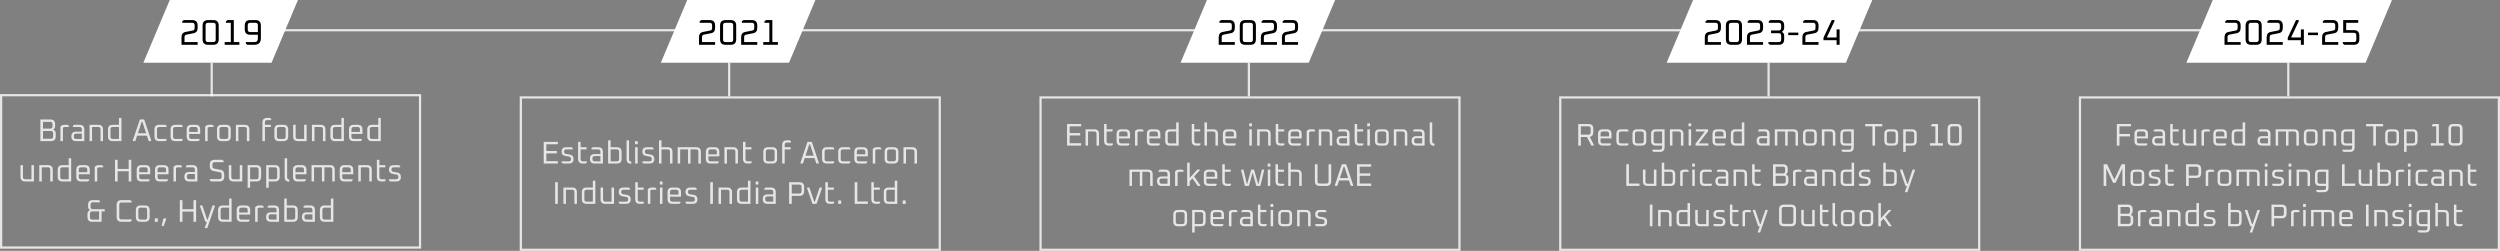 <svg width="1116" height="112" viewBox="0 0 1116 112" fill="none" xmlns="http://www.w3.org/2000/svg">
<rect x="0" y="0" width="1116" height="112" fill="#808080" stroke="none"/>
<line x1="95" y1="13.5" x2="1023" y2="13.5" stroke="white" stroke-opacity="0.8"/>
<path d="M75.781 0H133L121.22 28H64L75.781 0Z" fill="white"/>
<path d="M81.024 20V16.64C81.024 15.296 81.611 14.507 82.784 14.272L86.064 13.616C86.608 13.509 86.88 13.152 86.88 12.544V11.264C86.88 10.539 86.517 10.176 85.792 10.176H81.344V9.52L82.064 8.96H85.776C87.408 8.96 88.224 9.776 88.224 11.408V12.448C88.224 13.792 87.637 14.581 86.464 14.816L83.184 15.472C82.64 15.579 82.368 15.936 82.368 16.544V18.784H88.224V20H81.024ZM90.434 17.552V11.408C90.434 9.776 91.25 8.96 92.882 8.96H95.186C96.818 8.96 97.634 9.776 97.634 11.408V17.552C97.634 19.184 96.818 20 95.186 20H92.882C91.25 20 90.434 19.184 90.434 17.552ZM91.778 17.696C91.778 18.421 92.141 18.784 92.866 18.784H95.202C95.927 18.784 96.29 18.421 96.29 17.696V11.264C96.29 10.539 95.927 10.176 95.202 10.176H92.866C92.141 10.176 91.778 10.539 91.778 11.264V17.696ZM100.292 20V18.784H103.028V10.176H100.852V9.52L101.572 8.96H104.372V18.784H106.852V20H100.292ZM109.254 13.072V11.408C109.254 9.776 110.07 8.96 111.702 8.96H114.006C115.638 8.96 116.454 9.776 116.454 11.408V17.056C116.454 19.019 115.473 20 113.51 20H110.454L109.734 19.44V18.784H113.574C114.598 18.784 115.11 18.272 115.11 17.248V15.52H111.702C110.07 15.52 109.254 14.704 109.254 13.072ZM110.598 13.216C110.598 13.941 110.961 14.304 111.686 14.304H115.11V11.264C115.11 10.539 114.747 10.176 114.022 10.176H111.686C110.961 10.176 110.598 10.539 110.598 11.264V13.216Z" fill="black"/>
<path d="M18.02 63V53.34H22.459C23.887 53.34 24.601 54.054 24.601 55.482V56.448C24.601 56.765 24.507 57.036 24.32 57.26L23.831 57.848L24.419 58.338C24.727 58.59 24.881 58.963 24.881 59.458V60.858C24.881 62.286 24.166 63 22.738 63H18.02ZM19.197 61.936H22.753C23.387 61.936 23.704 61.619 23.704 60.984V59.416C23.704 58.781 23.387 58.464 22.753 58.464H19.197V61.936ZM19.197 57.4H22.473C23.107 57.4 23.424 57.083 23.424 56.448V55.356C23.424 54.721 23.107 54.404 22.473 54.404H19.197V57.4ZM26.974 63V56.56C27.301 56 27.908 55.72 28.794 55.72H30.194L30.754 56.14V56.7H28.948C28.556 56.7 28.272 56.807 28.094 57.022V63H26.974ZM33.965 63C32.555 63 31.851 62.295 31.851 60.886C31.851 59.477 32.555 58.772 33.965 58.772H36.526V57.68C36.526 57.027 36.2 56.7 35.547 56.7H32.55V56.14L33.111 55.72H35.547C36.947 55.72 37.647 56.42 37.647 57.82V63H33.965ZM32.971 61.04C32.971 61.693 33.297 62.02 33.95 62.02H36.526V59.682H33.95C33.297 59.682 32.971 60.009 32.971 60.662V61.04ZM39.97 63V55.72H43.89C45.29 55.72 45.99 56.42 45.99 57.82V63H44.87V57.68C44.87 57.027 44.544 56.7 43.89 56.7H41.09V63H39.97ZM48.202 60.9V57.82C48.202 56.42 48.901 55.72 50.301 55.72H53.102V52.64H54.221V63H50.301C48.901 63 48.202 62.3 48.202 60.9ZM49.322 61.04C49.322 61.693 49.648 62.02 50.301 62.02H53.102V56.7H50.301C49.648 56.7 49.322 57.027 49.322 57.68V61.04ZM59.265 62.748L62.429 53.34H64.361L67.525 62.748L67.357 63H66.391L65.593 60.564H61.197L60.399 63H59.433L59.265 62.748ZM61.547 59.5H65.243L63.563 54.404H63.227L61.547 59.5ZM68.952 60.9V57.82C68.952 56.42 69.652 55.72 71.052 55.72H73.796L74.356 56.14V56.7H71.052C70.398 56.7 70.072 57.027 70.072 57.68V61.04C70.072 61.693 70.398 62.02 71.052 62.02H74.356V62.58L73.796 63H71.052C69.652 63 68.952 62.3 68.952 60.9ZM76.146 60.9V57.82C76.146 56.42 76.846 55.72 78.246 55.72H80.99L81.55 56.14V56.7H78.246C77.593 56.7 77.266 57.027 77.266 57.68V61.04C77.266 61.693 77.593 62.02 78.246 62.02H81.55V62.58L80.99 63H78.246C76.846 63 76.146 62.3 76.146 60.9ZM83.341 60.9V57.82C83.341 56.42 84.041 55.72 85.441 55.72H87.261C88.661 55.72 89.361 56.42 89.361 57.82V59.794H84.461V61.04C84.461 61.693 84.788 62.02 85.441 62.02H89.081V62.58L88.521 63H85.441C84.041 63 83.341 62.3 83.341 60.9ZM84.461 58.884H88.241V57.68C88.241 57.027 87.914 56.7 87.261 56.7H85.441C84.788 56.7 84.461 57.027 84.461 57.68V58.884ZM91.576 63V56.56C91.903 56 92.509 55.72 93.396 55.72H94.796L95.356 56.14V56.7H93.55C93.158 56.7 92.873 56.807 92.696 57.022V63H91.576ZM96.869 60.9V57.82C96.869 56.42 97.569 55.72 98.969 55.72H100.929C102.329 55.72 103.029 56.42 103.029 57.82V60.9C103.029 62.3 102.329 63 100.929 63H98.969C97.569 63 96.869 62.3 96.869 60.9ZM97.989 61.04C97.989 61.693 98.316 62.02 98.969 62.02H100.929C101.582 62.02 101.909 61.693 101.909 61.04V57.68C101.909 57.027 101.582 56.7 100.929 56.7H98.969C98.316 56.7 97.989 57.027 97.989 57.68V61.04ZM105.297 63V55.72H109.217C110.617 55.72 111.317 56.42 111.317 57.82V63H110.197V57.68C110.197 57.027 109.87 56.7 109.217 56.7H106.417V63H105.297ZM117.143 63V54.74C117.143 53.34 117.843 52.64 119.243 52.64H120.503L121.063 53.06V53.62H119.243C118.59 53.62 118.263 53.947 118.263 54.6V55.72H120.923V56.7H118.263V63H117.143ZM122.49 60.9V57.82C122.49 56.42 123.19 55.72 124.59 55.72H126.55C127.95 55.72 128.65 56.42 128.65 57.82V60.9C128.65 62.3 127.95 63 126.55 63H124.59C123.19 63 122.49 62.3 122.49 60.9ZM123.61 61.04C123.61 61.693 123.936 62.02 124.59 62.02H126.55C127.203 62.02 127.53 61.693 127.53 61.04V57.68C127.53 57.027 127.203 56.7 126.55 56.7H124.59C123.936 56.7 123.61 57.027 123.61 57.68V61.04ZM130.861 60.9V55.72H131.981V61.04C131.981 61.693 132.308 62.02 132.961 62.02H135.761V55.72H136.881V63H132.961C131.561 63 130.861 62.3 130.861 60.9ZM139.26 63V55.72H143.18C144.58 55.72 145.28 56.42 145.28 57.82V63H144.16V57.68C144.16 57.027 143.834 56.7 143.18 56.7H140.38V63H139.26ZM147.492 60.9V57.82C147.492 56.42 148.192 55.72 149.592 55.72H152.392V52.64H153.512V63H149.592C148.192 63 147.492 62.3 147.492 60.9ZM148.612 61.04C148.612 61.693 148.938 62.02 149.592 62.02H152.392V56.7H149.592C148.938 56.7 148.612 57.027 148.612 57.68V61.04ZM155.78 60.9V57.82C155.78 56.42 156.48 55.72 157.88 55.72H159.7C161.1 55.72 161.8 56.42 161.8 57.82V59.794H156.9V61.04C156.9 61.693 157.227 62.02 157.88 62.02H161.52V62.58L160.96 63H157.88C156.48 63 155.78 62.3 155.78 60.9ZM156.9 58.884H160.68V57.68C160.68 57.027 160.353 56.7 159.7 56.7H157.88C157.227 56.7 156.9 57.027 156.9 57.68V58.884ZM163.959 60.9V57.82C163.959 56.42 164.659 55.72 166.059 55.72H168.859V52.64H169.979V63H166.059C164.659 63 163.959 62.3 163.959 60.9ZM165.079 61.04C165.079 61.693 165.406 62.02 166.059 62.02H168.859V56.7H166.059C165.406 56.7 165.079 57.027 165.079 57.68V61.04ZM9.133 78.9V73.72H10.253V79.04C10.253 79.693 10.579 80.02 11.233 80.02H14.033V73.72H15.153V81H11.233C9.833 81 9.133 80.3 9.133 78.9ZM17.532 81V73.72H21.452C22.852 73.72 23.552 74.42 23.552 75.82V81H22.432V75.68C22.432 75.027 22.105 74.7 21.452 74.7H18.652V81H17.532ZM25.763 78.9V75.82C25.763 74.42 26.463 73.72 27.863 73.72H30.663V70.64H31.783V81H27.863C26.463 81 25.763 80.3 25.763 78.9ZM26.883 79.04C26.883 79.693 27.21 80.02 27.863 80.02H30.663V74.7H27.863C27.21 74.7 26.883 75.027 26.883 75.68V79.04ZM34.051 78.9V75.82C34.051 74.42 34.751 73.72 36.151 73.72H37.971C39.371 73.72 40.071 74.42 40.071 75.82V77.794H35.171V79.04C35.171 79.693 35.498 80.02 36.151 80.02H39.791V80.58L39.231 81H36.151C34.751 81 34.051 80.3 34.051 78.9ZM35.171 76.884H38.951V75.68C38.951 75.027 38.625 74.7 37.971 74.7H36.151C35.498 74.7 35.171 75.027 35.171 75.68V76.884ZM42.286 81V74.56C42.613 74 43.22 73.72 44.106 73.72H45.507L46.066 74.14V74.7H44.261C43.868 74.7 43.584 74.807 43.407 75.022V81H42.286ZM51.335 81V71.34H52.511V75.4H57.439V71.34H58.615V81H57.439V76.464H52.511V81H51.335ZM61.026 78.9V75.82C61.026 74.42 61.725 73.72 63.126 73.72H64.945C66.346 73.72 67.046 74.42 67.046 75.82V77.794H62.145V79.04C62.145 79.693 62.472 80.02 63.126 80.02H66.766V80.58L66.206 81H63.126C61.725 81 61.026 80.3 61.026 78.9ZM62.145 76.884H65.925V75.68C65.925 75.027 65.599 74.7 64.945 74.7H63.126C62.472 74.7 62.145 75.027 62.145 75.68V76.884ZM69.204 78.9V75.82C69.204 74.42 69.904 73.72 71.305 73.72H73.124C74.525 73.72 75.225 74.42 75.225 75.82V77.794H70.325V79.04C70.325 79.693 70.651 80.02 71.305 80.02H74.945V80.58L74.385 81H71.305C69.904 81 69.204 80.3 69.204 78.9ZM70.325 76.884H74.105V75.68C74.105 75.027 73.778 74.7 73.124 74.7H71.305C70.651 74.7 70.325 75.027 70.325 75.68V76.884ZM77.44 81V74.56C77.766 74 78.373 73.72 79.26 73.72H80.66L81.22 74.14V74.7H79.414C79.022 74.7 78.737 74.807 78.56 75.022V81H77.44ZM84.43 81C83.02 81 82.316 80.295 82.316 78.886C82.316 77.477 83.02 76.772 84.43 76.772H86.992V75.68C86.992 75.027 86.665 74.7 86.012 74.7H83.016V74.14L83.576 73.72H86.012C87.412 73.72 88.112 74.42 88.112 75.82V81H84.43ZM83.436 79.04C83.436 79.693 83.763 80.02 84.416 80.02H86.992V77.682H84.416C83.763 77.682 83.436 78.009 83.436 78.662V79.04ZM93.659 80.51V79.936H97.971C98.606 79.936 98.923 79.619 98.923 78.984V77.85C98.923 77.318 98.685 77.005 98.209 76.912L95.199 76.296C94.172 76.091 93.659 75.405 93.659 74.238V73.482C93.659 72.054 94.373 71.34 95.801 71.34H99.189L99.819 71.83V72.404H95.787C95.152 72.404 94.835 72.721 94.835 73.356V74.308C94.835 74.84 95.073 75.153 95.549 75.246L98.559 75.848C99.586 76.053 100.099 76.744 100.099 77.92V78.858C100.099 80.286 99.385 81 97.957 81H94.289L93.659 80.51ZM102.144 78.9V73.72H103.264V79.04C103.264 79.693 103.591 80.02 104.244 80.02H107.044V73.72H108.164V81H104.244C102.844 81 102.144 80.3 102.144 78.9ZM110.543 83.8V73.72H114.463C115.863 73.72 116.563 74.42 116.563 75.82V78.9C116.563 80.3 115.863 81 114.463 81H111.663V83.8H110.543ZM111.663 80.02H114.463C115.117 80.02 115.443 79.693 115.443 79.04V75.68C115.443 75.027 115.117 74.7 114.463 74.7H111.663V80.02ZM118.832 83.8V73.72H122.752C124.152 73.72 124.852 74.42 124.852 75.82V78.9C124.852 80.3 124.152 81 122.752 81H119.952V83.8H118.832ZM119.952 80.02H122.752C123.405 80.02 123.732 79.693 123.732 79.04V75.68C123.732 75.027 123.405 74.7 122.752 74.7H119.952V80.02ZM127.064 79.012V70.64H128.184V79.124C128.184 79.768 128.511 80.109 129.164 80.146V81.112C127.764 81.112 127.064 80.412 127.064 79.012ZM130.785 78.9V75.82C130.785 74.42 131.485 73.72 132.885 73.72H134.705C136.105 73.72 136.805 74.42 136.805 75.82V77.794H131.905V79.04C131.905 79.693 132.231 80.02 132.885 80.02H136.525V80.58L135.965 81H132.885C131.485 81 130.785 80.3 130.785 78.9ZM131.905 76.884H135.685V75.68C135.685 75.027 135.358 74.7 134.705 74.7H132.885C132.231 74.7 131.905 75.027 131.905 75.68V76.884ZM139.076 81V73.72H147.336C148.736 73.72 149.436 74.42 149.436 75.82V81H148.316V75.68C148.316 75.027 147.989 74.7 147.336 74.7H144.816V81H143.696V74.7H140.196V81H139.076ZM151.655 78.9V75.82C151.655 74.42 152.355 73.72 153.755 73.72H155.575C156.975 73.72 157.675 74.42 157.675 75.82V77.794H152.775V79.04C152.775 79.693 153.101 80.02 153.755 80.02H157.395V80.58L156.835 81H153.755C152.355 81 151.655 80.3 151.655 78.9ZM152.775 76.884H156.555V75.68C156.555 75.027 156.228 74.7 155.575 74.7H153.755C153.101 74.7 152.775 75.027 152.775 75.68V76.884ZM159.946 81V73.72H163.866C165.266 73.72 165.966 74.42 165.966 75.82V81H164.846V75.68C164.846 75.027 164.519 74.7 163.866 74.7H161.066V81H159.946ZM168.233 78.9V71.34H169.353V73.72H172.013V74.7H169.353V79.04C169.353 79.693 169.68 80.02 170.333 80.02H172.153V80.58L171.593 81H170.333C168.933 81 168.233 80.3 168.233 78.9ZM173.631 80.58V80.02H176.865C177.509 80.02 177.831 79.693 177.831 79.04C177.831 78.377 177.575 78.004 177.061 77.92L175.395 77.64C174.219 77.444 173.631 76.805 173.631 75.722C173.631 74.387 174.331 73.72 175.731 73.72H178.069L178.629 74.14V74.7H175.717C175.064 74.7 174.737 75.027 174.737 75.68C174.737 76.268 175.013 76.609 175.563 76.702L177.229 76.982C178.387 77.169 178.965 77.836 178.965 78.984C178.965 80.328 178.256 81 176.837 81H174.191L173.631 80.58ZM39.044 96.9V95.416C39.044 94.931 39.198 94.557 39.506 94.296L40.094 93.806L39.604 93.218C39.418 92.994 39.324 92.723 39.324 92.406V91.44C39.324 90.04 40.024 89.34 41.424 89.34H44.084L44.644 89.76V90.32H41.424C40.771 90.32 40.444 90.647 40.444 91.3V92.42C40.444 93.073 40.771 93.4 41.424 93.4H46.744V94.38H45.344V99H41.144C39.744 99 39.044 98.3 39.044 96.9ZM40.164 97.04C40.164 97.693 40.491 98.02 41.144 98.02H44.224V94.38H41.144C40.491 94.38 40.164 94.707 40.164 95.36V97.04ZM52.07 96.858V91.482C52.07 90.054 52.784 89.34 54.212 89.34H58.16L58.79 89.83V90.404H54.198C53.563 90.404 53.246 90.721 53.246 91.356V96.984C53.246 97.619 53.563 97.936 54.198 97.936H58.79V98.51L58.16 99H54.212C52.784 99 52.07 98.286 52.07 96.858ZM60.643 96.9V93.82C60.643 92.42 61.343 91.72 62.743 91.72H64.703C66.103 91.72 66.803 92.42 66.803 93.82V96.9C66.803 98.3 66.103 99 64.703 99H62.743C61.343 99 60.643 98.3 60.643 96.9ZM61.763 97.04C61.763 97.693 62.089 98.02 62.743 98.02H64.703C65.356 98.02 65.683 97.693 65.683 97.04V93.68C65.683 93.027 65.356 92.7 64.703 92.7H62.743C62.089 92.7 61.763 93.027 61.763 93.68V97.04ZM69.098 99V97.488H70.456V99H69.098ZM72.175 100.75L72.959 97.488H74.093L74.219 97.698L73.043 100.96L72.175 100.75ZM80.267 99V89.34H81.443V93.4H86.371V89.34H87.547V99H86.371V94.464H81.443V99H80.267ZM89.23 91.916L89.356 91.72H90.322L92.45 98.02H92.73L94.858 91.72H95.824L95.95 91.916L92.534 101.8H91.568L91.442 101.604L92.38 99H91.68L89.23 91.916ZM97.371 96.9V93.82C97.371 92.42 98.071 91.72 99.471 91.72H102.271V88.64H103.391V99H99.471C98.071 99 97.371 98.3 97.371 96.9ZM98.491 97.04C98.491 97.693 98.818 98.02 99.471 98.02H102.271V92.7H99.471C98.818 92.7 98.491 93.027 98.491 93.68V97.04ZM105.66 96.9V93.82C105.66 92.42 106.36 91.72 107.76 91.72H109.58C110.98 91.72 111.68 92.42 111.68 93.82V95.794H106.78V97.04C106.78 97.693 107.106 98.02 107.76 98.02H111.4V98.58L110.84 99H107.76C106.36 99 105.66 98.3 105.66 96.9ZM106.78 94.884H110.56V93.68C110.56 93.027 110.233 92.7 109.58 92.7H107.76C107.106 92.7 106.78 93.027 106.78 93.68V94.884ZM113.895 99V92.56C114.221 92 114.828 91.72 115.715 91.72H117.115L117.675 92.14V92.7H115.869C115.477 92.7 115.192 92.807 115.015 93.022V99H113.895ZM120.885 99C119.476 99 118.771 98.295 118.771 96.886C118.771 95.477 119.476 94.772 120.885 94.772H123.447V93.68C123.447 93.027 123.12 92.7 122.467 92.7H119.471V92.14L120.031 91.72H122.467C123.867 91.72 124.567 92.42 124.567 93.82V99H120.885ZM119.891 97.04C119.891 97.693 120.218 98.02 120.871 98.02H123.447V95.682H120.871C120.218 95.682 119.891 96.009 119.891 96.662V97.04ZM126.891 99V88.64H128.011V91.72H130.811C132.211 91.72 132.911 92.42 132.911 93.82V96.9C132.911 98.3 132.211 99 130.811 99H126.891ZM128.011 98.02H130.811C131.464 98.02 131.791 97.693 131.791 97.04V93.68C131.791 93.027 131.464 92.7 130.811 92.7H128.011V98.02ZM136.901 99C135.492 99 134.787 98.295 134.787 96.886C134.787 95.477 135.492 94.772 136.901 94.772H139.463V93.68C139.463 93.027 139.137 92.7 138.483 92.7H135.487V92.14L136.047 91.72H138.483C139.883 91.72 140.583 92.42 140.583 93.82V99H136.901ZM135.907 97.04C135.907 97.693 136.234 98.02 136.887 98.02H139.463V95.682H136.887C136.234 95.682 135.907 96.009 135.907 96.662V97.04ZM142.795 96.9V93.82C142.795 92.42 143.495 91.72 144.895 91.72H147.695V88.64H148.815V99H144.895C143.495 99 142.795 98.3 142.795 96.9ZM143.915 97.04C143.915 97.693 144.242 98.02 144.895 98.02H147.695V92.7H144.895C144.242 92.7 143.915 93.027 143.915 93.68V97.04Z" fill="white" fill-opacity="0.8"/>
<rect x="0.5" y="42.5" width="187" height="68" stroke="white" stroke-opacity="0.8"/>
<line x1="94.5" y1="43" x2="94.5" y2="28" stroke="white" stroke-opacity="0.8"/>
<path d="M306.78 0H364L352.22 28H295L306.78 0Z" fill="white"/>
<path d="M312.024 20V16.64C312.024 15.296 312.611 14.507 313.784 14.272L317.064 13.616C317.608 13.509 317.88 13.152 317.88 12.544V11.264C317.88 10.539 317.517 10.176 316.792 10.176H312.344V9.52L313.064 8.96H316.776C318.408 8.96 319.224 9.776 319.224 11.408V12.448C319.224 13.792 318.637 14.581 317.464 14.816L314.184 15.472C313.64 15.579 313.368 15.936 313.368 16.544V18.784H319.224V20H312.024ZM321.434 17.552V11.408C321.434 9.776 322.25 8.96 323.882 8.96H326.186C327.818 8.96 328.634 9.776 328.634 11.408V17.552C328.634 19.184 327.818 20 326.186 20H323.882C322.25 20 321.434 19.184 321.434 17.552ZM322.778 17.696C322.778 18.421 323.141 18.784 323.866 18.784H326.202C326.927 18.784 327.29 18.421 327.29 17.696V11.264C327.29 10.539 326.927 10.176 326.202 10.176H323.866C323.141 10.176 322.778 10.539 322.778 11.264V17.696ZM330.844 20V16.64C330.844 15.296 331.431 14.507 332.604 14.272L335.884 13.616C336.428 13.509 336.7 13.152 336.7 12.544V11.264C336.7 10.539 336.337 10.176 335.612 10.176H331.164V9.52L331.884 8.96H335.596C337.228 8.96 338.044 9.776 338.044 11.408V12.448C338.044 13.792 337.457 14.581 336.284 14.816L333.004 15.472C332.46 15.579 332.188 15.936 332.188 16.544V18.784H338.044V20H330.844ZM340.702 20V18.784H343.438V10.176H341.262V9.52L341.982 8.96H344.782V18.784H347.262V20H340.702Z" fill="black"/>
<path d="M242.715 73V63.34H249.015V64.404H243.891V67.4H248.595V68.464H243.891V71.936H249.015V73H242.715ZM250.693 72.58V72.02H253.927C254.571 72.02 254.893 71.693 254.893 71.04C254.893 70.377 254.636 70.004 254.123 69.92L252.457 69.64C251.281 69.444 250.693 68.805 250.693 67.722C250.693 66.387 251.393 65.72 252.793 65.72H255.131L255.691 66.14V66.7H252.779C252.125 66.7 251.799 67.027 251.799 67.68C251.799 68.268 252.074 68.609 252.625 68.702L254.291 68.982C255.448 69.169 256.027 69.836 256.027 70.984C256.027 72.328 255.317 73 253.899 73H251.253L250.693 72.58ZM258.057 70.9V63.34H259.177V65.72H261.837V66.7H259.177V71.04C259.177 71.693 259.503 72.02 260.157 72.02H261.977V72.58L261.417 73H260.157C258.757 73 258.057 72.3 258.057 70.9ZM265.457 73C264.048 73 263.343 72.295 263.343 70.886C263.343 69.477 264.048 68.772 265.457 68.772H268.019V67.68C268.019 67.027 267.692 66.7 267.039 66.7H264.043V66.14L264.603 65.72H267.039C268.439 65.72 269.139 66.42 269.139 67.82V73H265.457ZM264.463 71.04C264.463 71.693 264.79 72.02 265.443 72.02H268.019V69.682H265.443C264.79 69.682 264.463 70.009 264.463 70.662V71.04ZM271.463 73V62.64H272.583V65.72H275.383C276.783 65.72 277.483 66.42 277.483 67.82V70.9C277.483 72.3 276.783 73 275.383 73H271.463ZM272.583 72.02H275.383C276.036 72.02 276.363 71.693 276.363 71.04V67.68C276.363 67.027 276.036 66.7 275.383 66.7H272.583V72.02ZM279.695 71.012V62.64H280.815V71.124C280.815 71.768 281.142 72.109 281.795 72.146V73.112C280.395 73.112 279.695 72.412 279.695 71.012ZM283.472 64.362V63.046H284.704V64.362H283.472ZM283.528 73V65.72H284.648V73H283.528ZM286.751 72.58V72.02H289.985C290.629 72.02 290.951 71.693 290.951 71.04C290.951 70.377 290.695 70.004 290.181 69.92L288.515 69.64C287.339 69.444 286.751 68.805 286.751 67.722C286.751 66.387 287.451 65.72 288.851 65.72H291.189L291.749 66.14V66.7H288.837C288.184 66.7 287.857 67.027 287.857 67.68C287.857 68.268 288.133 68.609 288.683 68.702L290.349 68.982C291.507 69.169 292.085 69.836 292.085 70.984C292.085 72.328 291.376 73 289.957 73H287.311L286.751 72.58ZM294.171 73V62.64H295.291V65.72H298.091C299.491 65.72 300.191 66.42 300.191 67.82V73H299.071V67.68C299.071 67.027 298.745 66.7 298.091 66.7H295.291V73H294.171ZM302.514 73V65.72H310.774C312.174 65.72 312.874 66.42 312.874 67.82V73H311.754V67.68C311.754 67.027 311.428 66.7 310.774 66.7H308.254V73H307.134V66.7H303.634V73H302.514ZM315.093 70.9V67.82C315.093 66.42 315.793 65.72 317.193 65.72H319.013C320.413 65.72 321.113 66.42 321.113 67.82V69.794H316.213V71.04C316.213 71.693 316.54 72.02 317.193 72.02H320.833V72.58L320.273 73H317.193C315.793 73 315.093 72.3 315.093 70.9ZM316.213 68.884H319.993V67.68C319.993 67.027 319.667 66.7 319.013 66.7H317.193C316.54 66.7 316.213 67.027 316.213 67.68V68.884ZM323.384 73V65.72H327.304C328.704 65.72 329.404 66.42 329.404 67.82V73H328.284V67.68C328.284 67.027 327.958 66.7 327.304 66.7H324.504V73H323.384ZM331.671 70.9V63.34H332.791V65.72H335.451V66.7H332.791V71.04C332.791 71.693 333.118 72.02 333.771 72.02H335.591V72.58L335.031 73H333.771C332.371 73 331.671 72.3 331.671 70.9ZM340.741 70.9V67.82C340.741 66.42 341.441 65.72 342.841 65.72H344.801C346.201 65.72 346.901 66.42 346.901 67.82V70.9C346.901 72.3 346.201 73 344.801 73H342.841C341.441 73 340.741 72.3 340.741 70.9ZM341.861 71.04C341.861 71.693 342.188 72.02 342.841 72.02H344.801C345.454 72.02 345.781 71.693 345.781 71.04V67.68C345.781 67.027 345.454 66.7 344.801 66.7H342.841C342.188 66.7 341.861 67.027 341.861 67.68V71.04ZM349.169 73V64.74C349.169 63.34 349.869 62.64 351.269 62.64H352.529L353.089 63.06V63.62H351.269C350.616 63.62 350.289 63.947 350.289 64.6V65.72H352.949V66.7H350.289V73H349.169ZM357.291 72.748L360.455 63.34H362.387L365.551 72.748L365.383 73H364.417L363.619 70.564H359.223L358.425 73H357.459L357.291 72.748ZM359.573 69.5H363.269L361.589 64.404H361.253L359.573 69.5ZM366.977 70.9V67.82C366.977 66.42 367.677 65.72 369.077 65.72H371.821L372.381 66.14V66.7H369.077C368.424 66.7 368.097 67.027 368.097 67.68V71.04C368.097 71.693 368.424 72.02 369.077 72.02H372.381V72.58L371.821 73H369.077C367.677 73 366.977 72.3 366.977 70.9ZM374.172 70.9V67.82C374.172 66.42 374.872 65.72 376.272 65.72H379.016L379.576 66.14V66.7H376.272C375.618 66.7 375.292 67.027 375.292 67.68V71.04C375.292 71.693 375.618 72.02 376.272 72.02H379.576V72.58L379.016 73H376.272C374.872 73 374.172 72.3 374.172 70.9ZM381.366 70.9V67.82C381.366 66.42 382.066 65.72 383.466 65.72H385.286C386.686 65.72 387.386 66.42 387.386 67.82V69.794H382.486V71.04C382.486 71.693 382.813 72.02 383.466 72.02H387.106V72.58L386.546 73H383.466C382.066 73 381.366 72.3 381.366 70.9ZM382.486 68.884H386.266V67.68C386.266 67.027 385.94 66.7 385.286 66.7H383.466C382.813 66.7 382.486 67.027 382.486 67.68V68.884ZM389.601 73V66.56C389.928 66 390.535 65.72 391.421 65.72H392.821L393.381 66.14V66.7H391.575C391.183 66.7 390.899 66.807 390.721 67.022V73H389.601ZM394.894 70.9V67.82C394.894 66.42 395.594 65.72 396.994 65.72H398.954C400.354 65.72 401.054 66.42 401.054 67.82V70.9C401.054 72.3 400.354 73 398.954 73H396.994C395.594 73 394.894 72.3 394.894 70.9ZM396.014 71.04C396.014 71.693 396.341 72.02 396.994 72.02H398.954C399.608 72.02 399.934 71.693 399.934 71.04V67.68C399.934 67.027 399.608 66.7 398.954 66.7H396.994C396.341 66.7 396.014 67.027 396.014 67.68V71.04ZM403.322 73V65.72H407.242C408.642 65.72 409.342 66.42 409.342 67.82V73H408.222V67.68C408.222 67.027 407.895 66.7 407.242 66.7H404.442V73H403.322ZM247.82 91V81.34H248.996V91H247.82ZM251.511 91V83.72H255.431C256.831 83.72 257.531 84.42 257.531 85.82V91H256.411V85.68C256.411 85.027 256.084 84.7 255.431 84.7H252.631V91H251.511ZM259.742 88.9V85.82C259.742 84.42 260.442 83.72 261.842 83.72H264.642V80.64H265.762V91H261.842C260.442 91 259.742 90.3 259.742 88.9ZM260.862 89.04C260.862 89.693 261.189 90.02 261.842 90.02H264.642V84.7H261.842C261.189 84.7 260.862 85.027 260.862 85.68V89.04ZM268.087 88.9V83.72H269.207V89.04C269.207 89.693 269.533 90.02 270.187 90.02H272.987V83.72H274.107V91H270.187C268.787 91 268.087 90.3 268.087 88.9ZM276.206 90.58V90.02H279.44C280.084 90.02 280.406 89.693 280.406 89.04C280.406 88.377 280.149 88.004 279.636 87.92L277.97 87.64C276.794 87.444 276.206 86.805 276.206 85.722C276.206 84.387 276.906 83.72 278.306 83.72H280.644L281.204 84.14V84.7H278.292C277.638 84.7 277.312 85.027 277.312 85.68C277.312 86.268 277.587 86.609 278.138 86.702L279.804 86.982C280.961 87.169 281.54 87.836 281.54 88.984C281.54 90.328 280.83 91 279.412 91H276.766L276.206 90.58ZM283.57 88.9V81.34H284.69V83.72H287.35V84.7H284.69V89.04C284.69 89.693 285.016 90.02 285.67 90.02H287.49V90.58L286.93 91H285.67C284.27 91 283.57 90.3 283.57 88.9ZM289.192 91V84.56C289.519 84 290.125 83.72 291.012 83.72H292.412L292.972 84.14V84.7H291.166C290.774 84.7 290.489 84.807 290.312 85.022V91H289.192ZM294.541 82.362V81.046H295.773V82.362H294.541ZM294.597 91V83.72H295.717V91H294.597ZM297.988 88.9V85.82C297.988 84.42 298.688 83.72 300.088 83.72H301.908C303.308 83.72 304.008 84.42 304.008 85.82V87.794H299.108V89.04C299.108 89.693 299.435 90.02 300.088 90.02H303.728V90.58L303.168 91H300.088C298.688 91 297.988 90.3 297.988 88.9ZM299.108 86.884H302.888V85.68C302.888 85.027 302.562 84.7 301.908 84.7H300.088C299.435 84.7 299.108 85.027 299.108 85.68V86.884ZM305.999 90.58V90.02H309.233C309.877 90.02 310.199 89.693 310.199 89.04C310.199 88.377 309.943 88.004 309.429 87.92L307.763 87.64C306.587 87.444 305.999 86.805 305.999 85.722C305.999 84.387 306.699 83.72 308.099 83.72H310.437L310.997 84.14V84.7H308.085C307.432 84.7 307.105 85.027 307.105 85.68C307.105 86.268 307.381 86.609 307.931 86.702L309.597 86.982C310.755 87.169 311.333 87.836 311.333 88.984C311.333 90.328 310.624 91 309.205 91H306.559L305.999 90.58ZM317.063 91V81.34H318.239V91H317.063ZM320.754 91V83.72H324.674C326.074 83.72 326.774 84.42 326.774 85.82V91H325.654V85.68C325.654 85.027 325.327 84.7 324.674 84.7H321.874V91H320.754ZM328.985 88.9V85.82C328.985 84.42 329.685 83.72 331.085 83.72H333.885V80.64H335.005V91H331.085C329.685 91 328.985 90.3 328.985 88.9ZM330.105 89.04C330.105 89.693 330.432 90.02 331.085 90.02H333.885V84.7H331.085C330.432 84.7 330.105 85.027 330.105 85.68V89.04ZM337.33 82.362V81.046H338.562V82.362H337.33ZM337.386 91V83.72H338.506V91H337.386ZM342.611 91C341.202 91 340.497 90.295 340.497 88.886C340.497 87.477 341.202 86.772 342.611 86.772H345.173V85.68C345.173 85.027 344.846 84.7 344.193 84.7H341.197V84.14L341.757 83.72H344.193C345.593 83.72 346.293 84.42 346.293 85.82V91H342.611ZM341.617 89.04C341.617 89.693 341.944 90.02 342.597 90.02H345.173V87.682H342.597C341.944 87.682 341.617 88.009 341.617 88.662V89.04ZM352.26 91V81.34H356.838C358.266 81.34 358.98 82.054 358.98 83.482V85.302C358.98 86.73 358.266 87.444 356.838 87.444H353.436V91H352.26ZM353.436 86.38H356.852C357.487 86.38 357.804 86.063 357.804 85.428V83.356C357.804 82.721 357.487 82.404 356.852 82.404H353.436V86.38ZM360.238 83.916L360.364 83.72H361.33L363.458 90.02H363.738L365.866 83.72H366.832L366.958 83.916L364.508 91H362.688L360.238 83.916ZM368.436 88.9V81.34H369.556V83.72H372.216V84.7H369.556V89.04C369.556 89.693 369.883 90.02 370.536 90.02H372.356V90.58L371.796 91H370.536C369.136 91 368.436 90.3 368.436 88.9ZM374.142 91V89.488H375.5V91H374.142ZM381.534 91V81.34H382.71V89.936H387.414V91H381.534ZM388.957 88.9V81.34H390.077V83.72H392.737V84.7H390.077V89.04C390.077 89.693 390.404 90.02 391.057 90.02H392.877V90.58L392.317 91H391.057C389.657 91 388.957 90.3 388.957 88.9ZM394.523 88.9V85.82C394.523 84.42 395.223 83.72 396.623 83.72H399.423V80.64H400.543V91H396.623C395.223 91 394.523 90.3 394.523 88.9ZM395.643 89.04C395.643 89.693 395.97 90.02 396.623 90.02H399.423V84.7H396.623C395.97 84.7 395.643 85.027 395.643 85.68V89.04ZM402.952 91V89.488H404.31V91H402.952Z" fill="white" fill-opacity="0.8"/>
<rect x="232.5" y="43.5" width="187" height="68" stroke="white" stroke-opacity="0.8"/>
<line x1="325.5" y1="43" x2="325.5" y2="28" stroke="white" stroke-opacity="0.8"/>
<path d="M538.78 0H596L584.22 28H527L538.78 0Z" fill="white"/>
<path d="M544.024 20V16.64C544.024 15.296 544.611 14.507 545.784 14.272L549.064 13.616C549.608 13.509 549.88 13.152 549.88 12.544V11.264C549.88 10.539 549.517 10.176 548.792 10.176H544.344V9.52L545.064 8.96H548.776C550.408 8.96 551.224 9.776 551.224 11.408V12.448C551.224 13.792 550.637 14.581 549.464 14.816L546.184 15.472C545.64 15.579 545.368 15.936 545.368 16.544V18.784H551.224V20H544.024ZM553.434 17.552V11.408C553.434 9.776 554.25 8.96 555.882 8.96H558.186C559.818 8.96 560.634 9.776 560.634 11.408V17.552C560.634 19.184 559.818 20 558.186 20H555.882C554.25 20 553.434 19.184 553.434 17.552ZM554.778 17.696C554.778 18.421 555.141 18.784 555.866 18.784H558.202C558.927 18.784 559.29 18.421 559.29 17.696V11.264C559.29 10.539 558.927 10.176 558.202 10.176H555.866C555.141 10.176 554.778 10.539 554.778 11.264V17.696ZM562.844 20V16.64C562.844 15.296 563.431 14.507 564.604 14.272L567.884 13.616C568.428 13.509 568.7 13.152 568.7 12.544V11.264C568.7 10.539 568.337 10.176 567.612 10.176H563.164V9.52L563.884 8.96H567.596C569.228 8.96 570.044 9.776 570.044 11.408V12.448C570.044 13.792 569.457 14.581 568.284 14.816L565.004 15.472C564.46 15.579 564.188 15.936 564.188 16.544V18.784H570.044V20H562.844ZM572.254 20V16.64C572.254 15.296 572.841 14.507 574.014 14.272L577.294 13.616C577.838 13.509 578.11 13.152 578.11 12.544V11.264C578.11 10.539 577.747 10.176 577.022 10.176H572.574V9.52L573.294 8.96H577.006C578.638 8.96 579.454 9.776 579.454 11.408V12.448C579.454 13.792 578.867 14.581 577.694 14.816L574.414 15.472C573.87 15.579 573.598 15.936 573.598 16.544V18.784H579.454V20H572.254Z" fill="black"/>
<path d="M476.326 65V55.34H482.626V56.404H477.502V59.4H482.206V60.464H477.502V63.936H482.626V65H476.326ZM484.584 65V57.72H488.504C489.904 57.72 490.604 58.42 490.604 59.82V65H489.484V59.68C489.484 59.027 489.158 58.7 488.504 58.7H485.704V65H484.584ZM492.871 62.9V55.34H493.991V57.72H496.651V58.7H493.991V63.04C493.991 63.693 494.318 64.02 494.971 64.02H496.791V64.58L496.231 65H494.971C493.571 65 492.871 64.3 492.871 62.9ZM498.438 62.9V59.82C498.438 58.42 499.138 57.72 500.538 57.72H502.358C503.758 57.72 504.458 58.42 504.458 59.82V61.794H499.558V63.04C499.558 63.693 499.884 64.02 500.538 64.02H504.178V64.58L503.618 65H500.538C499.138 65 498.438 64.3 498.438 62.9ZM499.558 60.884H503.338V59.68C503.338 59.027 503.011 58.7 502.358 58.7H500.538C499.884 58.7 499.558 59.027 499.558 59.68V60.884ZM506.673 65V58.56C506.999 58 507.606 57.72 508.493 57.72H509.893L510.453 58.14V58.7H508.647C508.255 58.7 507.97 58.807 507.793 59.022V65H506.673ZM511.966 62.9V59.82C511.966 58.42 512.666 57.72 514.066 57.72H515.886C517.286 57.72 517.986 58.42 517.986 59.82V61.794H513.086V63.04C513.086 63.693 513.412 64.02 514.066 64.02H517.706V64.58L517.146 65H514.066C512.666 65 511.966 64.3 511.966 62.9ZM513.086 60.884H516.866V59.68C516.866 59.027 516.539 58.7 515.886 58.7H514.066C513.412 58.7 513.086 59.027 513.086 59.68V60.884ZM520.145 62.9V59.82C520.145 58.42 520.845 57.72 522.245 57.72H525.045V54.64H526.165V65H522.245C520.845 65 520.145 64.3 520.145 62.9ZM521.265 63.04C521.265 63.693 521.592 64.02 522.245 64.02H525.045V58.7H522.245C521.592 58.7 521.265 59.027 521.265 59.68V63.04ZM531.993 62.9V55.34H533.113V57.72H535.773V58.7H533.113V63.04C533.113 63.693 533.439 64.02 534.093 64.02H535.913V64.58L535.353 65H534.093C532.693 65 531.993 64.3 531.993 62.9ZM537.671 65V54.64H538.791V57.72H541.591C542.991 57.72 543.691 58.42 543.691 59.82V65H542.571V59.68C542.571 59.027 542.244 58.7 541.591 58.7H538.791V65H537.671ZM545.902 62.9V59.82C545.902 58.42 546.602 57.72 548.002 57.72H549.822C551.222 57.72 551.922 58.42 551.922 59.82V61.794H547.022V63.04C547.022 63.693 547.349 64.02 548.002 64.02H551.642V64.58L551.082 65H548.002C546.602 65 545.902 64.3 545.902 62.9ZM547.022 60.884H550.802V59.68C550.802 59.027 550.475 58.7 549.822 58.7H548.002C547.349 58.7 547.022 59.027 547.022 59.68V60.884ZM557.64 56.362V55.046H558.872V56.362H557.64ZM557.696 65V57.72H558.816V65H557.696ZM561.2 65V57.72H565.12C566.52 57.72 567.22 58.42 567.22 59.82V65H566.1V59.68C566.1 59.027 565.773 58.7 565.12 58.7H562.32V65H561.2ZM569.487 62.9V55.34H570.607V57.72H573.267V58.7H570.607V63.04C570.607 63.693 570.934 64.02 571.587 64.02H573.407V64.58L572.847 65H571.587C570.187 65 569.487 64.3 569.487 62.9ZM575.053 62.9V59.82C575.053 58.42 575.753 57.72 577.153 57.72H578.973C580.373 57.72 581.073 58.42 581.073 59.82V61.794H576.173V63.04C576.173 63.693 576.5 64.02 577.153 64.02H580.793V64.58L580.233 65H577.153C575.753 65 575.053 64.3 575.053 62.9ZM576.173 60.884H579.953V59.68C579.953 59.027 579.627 58.7 578.973 58.7H577.153C576.5 58.7 576.173 59.027 576.173 59.68V60.884ZM583.288 65V58.56C583.615 58 584.222 57.72 585.108 57.72H586.508L587.068 58.14V58.7H585.262C584.87 58.7 584.586 58.807 584.408 59.022V65H583.288ZM588.693 65V57.72H592.613C594.013 57.72 594.713 58.42 594.713 59.82V65H593.593V59.68C593.593 59.027 593.267 58.7 592.613 58.7H589.813V65H588.693ZM598.758 65C597.349 65 596.644 64.295 596.644 62.886C596.644 61.477 597.349 60.772 598.758 60.772H601.32V59.68C601.32 59.027 600.994 58.7 600.34 58.7H597.344V58.14L597.904 57.72H600.34C601.74 57.72 602.44 58.42 602.44 59.82V65H598.758ZM597.764 63.04C597.764 63.693 598.091 64.02 598.744 64.02H601.32V61.682H598.744C598.091 61.682 597.764 62.009 597.764 62.662V63.04ZM604.708 62.9V55.34H605.828V57.72H608.488V58.7H605.828V63.04C605.828 63.693 606.155 64.02 606.808 64.02H608.628V64.58L608.068 65H606.808C605.408 65 604.708 64.3 604.708 62.9ZM610.331 56.362V55.046H611.563V56.362H610.331ZM610.387 65V57.72H611.507V65H610.387ZM613.778 62.9V59.82C613.778 58.42 614.478 57.72 615.878 57.72H617.838C619.238 57.72 619.938 58.42 619.938 59.82V62.9C619.938 64.3 619.238 65 617.838 65H615.878C614.478 65 613.778 64.3 613.778 62.9ZM614.898 63.04C614.898 63.693 615.225 64.02 615.878 64.02H617.838C618.491 64.02 618.818 63.693 618.818 63.04V59.68C618.818 59.027 618.491 58.7 617.838 58.7H615.878C615.225 58.7 614.898 59.027 614.898 59.68V63.04ZM622.206 65V57.72H626.126C627.526 57.72 628.226 58.42 628.226 59.82V65H627.106V59.68C627.106 59.027 626.779 58.7 626.126 58.7H623.326V65H622.206ZM632.271 65C630.862 65 630.157 64.295 630.157 62.886C630.157 61.477 630.862 60.772 632.271 60.772H634.833V59.68C634.833 59.027 634.506 58.7 633.853 58.7H630.857V58.14L631.417 57.72H633.853C635.253 57.72 635.953 58.42 635.953 59.82V65H632.271ZM631.277 63.04C631.277 63.693 631.604 64.02 632.257 64.02H634.833V61.682H632.257C631.604 61.682 631.277 62.009 631.277 62.662V63.04ZM638.221 63.012V54.64H639.341V63.124C639.341 63.768 639.668 64.109 640.321 64.146V65.112C638.921 65.112 638.221 64.412 638.221 63.012ZM504.196 83V75.72H512.456C513.856 75.72 514.556 76.42 514.556 77.82V83H513.436V77.68C513.436 77.027 513.109 76.7 512.456 76.7H509.936V83H508.816V76.7H505.316V83H504.196ZM518.609 83C517.199 83 516.495 82.295 516.495 80.886C516.495 79.477 517.199 78.772 518.609 78.772H521.171V77.68C521.171 77.027 520.844 76.7 520.191 76.7H517.195V76.14L517.755 75.72H520.191C521.591 75.72 522.291 76.42 522.291 77.82V83H518.609ZM517.615 81.04C517.615 81.693 517.941 82.02 518.595 82.02H521.171V79.682H518.595C517.941 79.682 517.615 80.009 517.615 80.662V81.04ZM524.559 83V76.56C524.885 76 525.492 75.72 526.379 75.72H527.779L528.339 76.14V76.7H526.533C526.141 76.7 525.856 76.807 525.679 77.022V83H524.559ZM529.964 83V72.64H531.084V79.43L534.458 75.72H535.55L535.648 75.93L533.044 78.772L535.844 82.79L535.746 83H534.654L532.302 79.584L531.084 80.9V83H529.964ZM537.388 80.9V77.82C537.388 76.42 538.088 75.72 539.488 75.72H541.308C542.708 75.72 543.408 76.42 543.408 77.82V79.794H538.508V81.04C538.508 81.693 538.835 82.02 539.488 82.02H543.128V82.58L542.568 83H539.488C538.088 83 537.388 82.3 537.388 80.9ZM538.508 78.884H542.288V77.68C542.288 77.027 541.961 76.7 541.308 76.7H539.488C538.835 76.7 538.508 77.027 538.508 77.68V78.884ZM545.623 80.9V73.34H546.743V75.72H549.403V76.7H546.743V81.04C546.743 81.693 547.07 82.02 547.723 82.02H549.543V82.58L548.983 83H547.723C546.323 83 545.623 82.3 545.623 80.9ZM554.021 75.916L554.161 75.72H555.085L556.569 82.02H556.765L558.543 75.72H559.817L561.595 82.02H561.791L563.289 75.72H564.199L564.339 75.916L562.631 83H560.839L559.173 77.008L557.521 83H555.729L554.021 75.916ZM565.881 74.362V73.046H567.113V74.362H565.881ZM565.937 83V75.72H567.057V83H565.937ZM569.384 80.9V73.34H570.504V75.72H573.164V76.7H570.504V81.04C570.504 81.693 570.831 82.02 571.484 82.02H573.304V82.58L572.744 83H571.484C570.084 83 569.384 82.3 569.384 80.9ZM575.063 83V72.64H576.183V75.72H578.983C580.383 75.72 581.083 76.42 581.083 77.82V83H579.963V77.68C579.963 77.027 579.636 76.7 578.983 76.7H576.183V83H575.063ZM586.965 80.858V73.34H588.141V80.984C588.141 81.619 588.459 81.936 589.093 81.936H592.117C592.752 81.936 593.069 81.619 593.069 80.984V73.34H594.245V80.858C594.245 82.286 593.531 83 592.103 83H589.107C587.679 83 586.965 82.286 586.965 80.858ZM595.848 82.748L599.012 73.34H600.944L604.108 82.748L603.94 83H602.974L602.176 80.564H597.78L596.982 83H596.016L595.848 82.748ZM598.13 79.5H601.826L600.146 74.404H599.81L598.13 79.5ZM605.786 83V73.34H612.086V74.404H606.962V77.4H611.666V78.464H606.962V81.936H612.086V83H605.786ZM523.754 98.9V95.82C523.754 94.42 524.454 93.72 525.854 93.72H527.814C529.214 93.72 529.914 94.42 529.914 95.82V98.9C529.914 100.3 529.214 101 527.814 101H525.854C524.454 101 523.754 100.3 523.754 98.9ZM524.874 99.04C524.874 99.693 525.201 100.02 525.854 100.02H527.814C528.467 100.02 528.794 99.693 528.794 99.04V95.68C528.794 95.027 528.467 94.7 527.814 94.7H525.854C525.201 94.7 524.874 95.027 524.874 95.68V99.04ZM532.182 103.8V93.72H536.102C537.502 93.72 538.202 94.42 538.202 95.82V98.9C538.202 100.3 537.502 101 536.102 101H533.302V103.8H532.182ZM533.302 100.02H536.102C536.755 100.02 537.082 99.693 537.082 99.04V95.68C537.082 95.027 536.755 94.7 536.102 94.7H533.302V100.02ZM540.358 98.9V95.82C540.358 94.42 541.058 93.72 542.458 93.72H544.278C545.678 93.72 546.378 94.42 546.378 95.82V97.794H541.478V99.04C541.478 99.693 541.805 100.02 542.458 100.02H546.098V100.58L545.538 101H542.458C541.058 101 540.358 100.3 540.358 98.9ZM541.478 96.884H545.258V95.68C545.258 95.027 544.932 94.7 544.278 94.7H542.458C541.805 94.7 541.478 95.027 541.478 95.68V96.884ZM548.593 101V94.56C548.92 94 549.527 93.72 550.413 93.72H551.813L552.373 94.14V94.7H550.567C550.175 94.7 549.891 94.807 549.713 95.022V101H548.593ZM555.584 101C554.174 101 553.47 100.295 553.47 98.886C553.47 97.477 554.174 96.772 555.584 96.772H558.146V95.68C558.146 95.027 557.819 94.7 557.166 94.7H554.17V94.14L554.73 93.72H557.166C558.566 93.72 559.266 94.42 559.266 95.82V101H555.584ZM554.59 99.04C554.59 99.693 554.916 100.02 555.57 100.02H558.146V97.682H555.57C554.916 97.682 554.59 98.009 554.59 98.662V99.04ZM561.533 98.9V91.34H562.653V93.72H565.313V94.7H562.653V99.04C562.653 99.693 562.98 100.02 563.633 100.02H565.453V100.58L564.893 101H563.633C562.233 101 561.533 100.3 561.533 98.9ZM567.156 92.362V91.046H568.388V92.362H567.156ZM567.212 101V93.72H568.332V101H567.212ZM570.603 98.9V95.82C570.603 94.42 571.303 93.72 572.703 93.72H574.663C576.063 93.72 576.763 94.42 576.763 95.82V98.9C576.763 100.3 576.063 101 574.663 101H572.703C571.303 101 570.603 100.3 570.603 98.9ZM571.723 99.04C571.723 99.693 572.05 100.02 572.703 100.02H574.663C575.316 100.02 575.643 99.693 575.643 99.04V95.68C575.643 95.027 575.316 94.7 574.663 94.7H572.703C572.05 94.7 571.723 95.027 571.723 95.68V99.04ZM579.031 101V93.72H582.951C584.351 93.72 585.051 94.42 585.051 95.82V101H583.931V95.68C583.931 95.027 583.604 94.7 582.951 94.7H580.151V101H579.031ZM587.094 100.58V100.02H590.328C590.972 100.02 591.294 99.693 591.294 99.04C591.294 98.377 591.037 98.004 590.524 97.92L588.858 97.64C587.682 97.444 587.094 96.805 587.094 95.722C587.094 94.387 587.794 93.72 589.194 93.72H591.532L592.092 94.14V94.7H589.18C588.527 94.7 588.2 95.027 588.2 95.68C588.2 96.268 588.475 96.609 589.026 96.702L590.692 96.982C591.849 97.169 592.428 97.836 592.428 98.984C592.428 100.328 591.719 101 590.3 101H587.654L587.094 100.58Z" fill="white" fill-opacity="0.8"/>
<rect x="464.5" y="43.5" width="187" height="68" stroke="white" stroke-opacity="0.8"/>
<line x1="557.5" y1="43" x2="557.5" y2="28" stroke="white" stroke-opacity="0.8"/>
<path d="M755.78 0L835.78 0L824 28L744 28L755.78 0Z" fill="white"/>
<path d="M761.024 20V16.64C761.024 15.296 761.611 14.507 762.784 14.272L766.064 13.616C766.608 13.509 766.88 13.152 766.88 12.544V11.264C766.88 10.539 766.517 10.176 765.792 10.176H761.344V9.52L762.064 8.96H765.776C767.408 8.96 768.224 9.776 768.224 11.408V12.448C768.224 13.792 767.637 14.581 766.464 14.816L763.184 15.472C762.64 15.579 762.368 15.936 762.368 16.544V18.784H768.224V20H761.024ZM770.434 17.552V11.408C770.434 9.776 771.25 8.96 772.882 8.96H775.186C776.818 8.96 777.634 9.776 777.634 11.408V17.552C777.634 19.184 776.818 20 775.186 20H772.882C771.25 20 770.434 19.184 770.434 17.552ZM771.778 17.696C771.778 18.421 772.141 18.784 772.866 18.784H775.202C775.927 18.784 776.29 18.421 776.29 17.696V11.264C776.29 10.539 775.927 10.176 775.202 10.176H772.866C772.141 10.176 771.778 10.539 771.778 11.264V17.696ZM779.844 20V16.64C779.844 15.296 780.431 14.507 781.604 14.272L784.884 13.616C785.428 13.509 785.7 13.152 785.7 12.544V11.264C785.7 10.539 785.337 10.176 784.612 10.176H780.164V9.52L780.884 8.96H784.596C786.228 8.96 787.044 9.776 787.044 11.408V12.448C787.044 13.792 786.457 14.581 785.284 14.816L782.004 15.472C781.46 15.579 781.188 15.936 781.188 16.544V18.784H787.044V20H779.844ZM789.414 19.44V18.784H794.022C794.747 18.784 795.11 18.421 795.11 17.696V15.904C795.11 15.179 794.747 14.816 794.022 14.816H790.598V13.6H794.022C794.747 13.6 795.11 13.237 795.11 12.512V11.264C795.11 10.539 794.747 10.176 794.022 10.176H789.574V9.52L790.294 8.96H794.006C795.638 8.96 796.454 9.776 796.454 11.408V12.576C796.454 13.003 796.321 13.349 796.054 13.616L795.494 14.176L796.054 14.736C796.321 15.003 796.454 15.349 796.454 15.776V17.552C796.454 19.184 795.638 20 794.006 20H790.134L789.414 19.44ZM798.28 15.68V14.56H802.76V15.68H798.28ZM804.59 20V16.64C804.59 15.296 805.176 14.507 806.35 14.272L809.63 13.616C810.174 13.509 810.446 13.152 810.446 12.544V11.264C810.446 10.539 810.083 10.176 809.358 10.176H804.91V9.52L805.63 8.96H809.342C810.974 8.96 811.79 9.776 811.79 11.408V12.448C811.79 13.792 811.203 14.581 810.03 14.816L806.75 15.472C806.206 15.579 805.934 15.936 805.934 16.544V18.784H811.79V20H804.59ZM814 17.936V16.816L817.696 8.96H818.816L818.992 9.28L815.488 16.72H819.856V13.12H821.2V20H819.856V17.936H814Z" fill="black"/>
<path d="M704.522 65V55.34H709.1C710.528 55.34 711.242 56.054 711.242 57.482V59.022C711.242 60.235 710.724 60.926 709.688 61.094L711.522 64.72L711.368 65H710.374L708.428 61.164H705.698V65H704.522ZM705.698 60.1H709.114C709.749 60.1 710.066 59.783 710.066 59.148V57.356C710.066 56.721 709.749 56.404 709.114 56.404H705.698V60.1ZM713.365 62.9V59.82C713.365 58.42 714.065 57.72 715.465 57.72H717.285C718.685 57.72 719.385 58.42 719.385 59.82V61.794H714.485V63.04C714.485 63.693 714.812 64.02 715.465 64.02H719.105V64.58L718.545 65H715.465C714.065 65 713.365 64.3 713.365 62.9ZM714.485 60.884H718.265V59.68C718.265 59.027 717.938 58.7 717.285 58.7H715.465C714.812 58.7 714.485 59.027 714.485 59.68V60.884ZM721.544 62.9V59.82C721.544 58.42 722.244 57.72 723.644 57.72H726.388L726.948 58.14V58.7H723.644C722.991 58.7 722.664 59.027 722.664 59.68V63.04C722.664 63.693 722.991 64.02 723.644 64.02H726.948V64.58L726.388 65H723.644C722.244 65 721.544 64.3 721.544 62.9ZM728.739 62.9V59.82C728.739 58.42 729.439 57.72 730.839 57.72H732.799C734.199 57.72 734.899 58.42 734.899 59.82V62.9C734.899 64.3 734.199 65 732.799 65H730.839C729.439 65 728.739 64.3 728.739 62.9ZM729.859 63.04C729.859 63.693 730.186 64.02 730.839 64.02H732.799C733.452 64.02 733.779 63.693 733.779 63.04V59.68C733.779 59.027 733.452 58.7 732.799 58.7H730.839C730.186 58.7 729.859 59.027 729.859 59.68V63.04ZM737.055 62.9V59.82C737.055 58.42 737.755 57.72 739.155 57.72H743.075V65.7C743.075 67.1 742.375 67.8 740.975 67.8H738.175L737.615 67.38V66.82H740.975C741.628 66.82 741.955 66.493 741.955 65.84V65H739.155C737.755 65 737.055 64.3 737.055 62.9ZM738.175 63.04C738.175 63.693 738.501 64.02 739.155 64.02H741.955V58.7H739.155C738.501 58.7 738.175 59.027 738.175 59.68V63.04ZM745.455 65V57.72H749.375C750.775 57.72 751.475 58.42 751.475 59.82V65H750.355V59.68C750.355 59.027 750.028 58.7 749.375 58.7H746.575V65H745.455ZM753.742 56.362V55.046H754.974V56.362H753.742ZM753.798 65V57.72H754.918V65H753.798ZM756.882 65V64.132L761.068 58.7H757.022V57.72H762.482V58.588L758.296 64.02H762.622V65H756.882ZM764.466 62.9V59.82C764.466 58.42 765.166 57.72 766.566 57.72H768.386C769.786 57.72 770.486 58.42 770.486 59.82V61.794H765.586V63.04C765.586 63.693 765.913 64.02 766.566 64.02H770.206V64.58L769.646 65H766.566C765.166 65 764.466 64.3 764.466 62.9ZM765.586 60.884H769.366V59.68C769.366 59.027 769.04 58.7 768.386 58.7H766.566C765.913 58.7 765.586 59.027 765.586 59.68V60.884ZM772.645 62.9V59.82C772.645 58.42 773.345 57.72 774.745 57.72H777.545V54.64H778.665V65H774.745C773.345 65 772.645 64.3 772.645 62.9ZM773.765 63.04C773.765 63.693 774.092 64.02 774.745 64.02H777.545V58.7H774.745C774.092 58.7 773.765 59.027 773.765 59.68V63.04ZM786.271 65C784.862 65 784.157 64.295 784.157 62.886C784.157 61.477 784.862 60.772 786.271 60.772H788.833V59.68C788.833 59.027 788.506 58.7 787.853 58.7H784.857V58.14L785.417 57.72H787.853C789.253 57.72 789.953 58.42 789.953 59.82V65H786.271ZM785.277 63.04C785.277 63.693 785.604 64.02 786.257 64.02H788.833V61.682H786.257C785.604 61.682 785.277 62.009 785.277 62.662V63.04ZM792.277 65V57.72H800.537C801.937 57.72 802.637 58.42 802.637 59.82V65H801.517V59.68C801.517 59.027 801.19 58.7 800.537 58.7H798.017V65H796.897V58.7H793.397V65H792.277ZM804.856 62.9V59.82C804.856 58.42 805.556 57.72 806.956 57.72H808.916C810.316 57.72 811.016 58.42 811.016 59.82V62.9C811.016 64.3 810.316 65 808.916 65H806.956C805.556 65 804.856 64.3 804.856 62.9ZM805.976 63.04C805.976 63.693 806.302 64.02 806.956 64.02H808.916C809.569 64.02 809.896 63.693 809.896 63.04V59.68C809.896 59.027 809.569 58.7 808.916 58.7H806.956C806.302 58.7 805.976 59.027 805.976 59.68V63.04ZM813.283 65V57.72H817.203C818.603 57.72 819.303 58.42 819.303 59.82V65H818.183V59.68C818.183 59.027 817.857 58.7 817.203 58.7H814.403V65H813.283ZM821.515 62.9V59.82C821.515 58.42 822.215 57.72 823.615 57.72H827.535V65.7C827.535 67.1 826.835 67.8 825.435 67.8H822.635L822.075 67.38V66.82H825.435C826.088 66.82 826.415 66.493 826.415 65.84V65H823.615C822.215 65 821.515 64.3 821.515 62.9ZM822.635 63.04C822.635 63.693 822.961 64.02 823.615 64.02H826.415V58.7H823.615C822.961 58.7 822.635 59.027 822.635 59.68V63.04ZM832.634 56.404V55.34H840.25V56.404H837.03V65H835.854V56.404H832.634ZM841.171 62.9V59.82C841.171 58.42 841.871 57.72 843.271 57.72H845.231C846.631 57.72 847.331 58.42 847.331 59.82V62.9C847.331 64.3 846.631 65 845.231 65H843.271C841.871 65 841.171 64.3 841.171 62.9ZM842.291 63.04C842.291 63.693 842.618 64.02 843.271 64.02H845.231C845.884 64.02 846.211 63.693 846.211 63.04V59.68C846.211 59.027 845.884 58.7 845.231 58.7H843.271C842.618 58.7 842.291 59.027 842.291 59.68V63.04ZM849.599 67.8V57.72H853.519C854.919 57.72 855.619 58.42 855.619 59.82V62.9C855.619 64.3 854.919 65 853.519 65H850.719V67.8H849.599ZM850.719 64.02H853.519C854.172 64.02 854.499 63.693 854.499 63.04V59.68C854.499 59.027 854.172 58.7 853.519 58.7H850.719V64.02ZM861.558 65V63.936H863.952V56.404H862.048V55.83L862.678 55.34H865.128V63.936H867.298V65H861.558ZM869.4 62.858V57.482C869.4 56.054 870.114 55.34 871.542 55.34H873.558C874.986 55.34 875.7 56.054 875.7 57.482V62.858C875.7 64.286 874.986 65 873.558 65H871.542C870.114 65 869.4 64.286 869.4 62.858ZM870.576 62.984C870.576 63.619 870.894 63.936 871.528 63.936H873.572C874.207 63.936 874.524 63.619 874.524 62.984V57.356C874.524 56.721 874.207 56.404 873.572 56.404H871.528C870.894 56.404 870.576 56.721 870.576 57.356V62.984ZM725.98 83V73.34H727.156V81.936H731.86V83H725.98ZM733.402 80.9V75.72H734.522V81.04C734.522 81.693 734.849 82.02 735.502 82.02H738.302V75.72H739.422V83H735.502C734.102 83 733.402 82.3 733.402 80.9ZM741.801 83V72.64H742.921V75.72H745.721C747.121 75.72 747.821 76.42 747.821 77.82V80.9C747.821 82.3 747.121 83 745.721 83H741.801ZM742.921 82.02H745.721C746.375 82.02 746.701 81.693 746.701 81.04V77.68C746.701 77.027 746.375 76.7 745.721 76.7H742.921V82.02ZM750.034 83V76.56C750.361 76 750.967 75.72 751.854 75.72H753.254L753.814 76.14V76.7H752.008C751.616 76.7 751.331 76.807 751.154 77.022V83H750.034ZM755.383 74.362V73.046H756.615V74.362H755.383ZM755.439 83V75.72H756.559V83H755.439ZM758.83 80.9V77.82C758.83 76.42 759.53 75.72 760.93 75.72H763.674L764.234 76.14V76.7H760.93C760.277 76.7 759.95 77.027 759.95 77.68V81.04C759.95 81.693 760.277 82.02 760.93 82.02H764.234V82.58L763.674 83H760.93C759.53 83 758.83 82.3 758.83 80.9ZM767.859 83C766.45 83 765.745 82.295 765.745 80.886C765.745 79.477 766.45 78.772 767.859 78.772H770.421V77.68C770.421 77.027 770.094 76.7 769.441 76.7H766.445V76.14L767.005 75.72H769.441C770.841 75.72 771.541 76.42 771.541 77.82V83H767.859ZM766.865 81.04C766.865 81.693 767.192 82.02 767.845 82.02H770.421V79.682H767.845C767.192 79.682 766.865 80.009 766.865 80.662V81.04ZM773.865 83V75.72H777.785C779.185 75.72 779.885 76.42 779.885 77.82V83H778.765V77.68C778.765 77.027 778.438 76.7 777.785 76.7H774.985V83H773.865ZM782.152 80.9V73.34H783.272V75.72H785.932V76.7H783.272V81.04C783.272 81.693 783.599 82.02 784.252 82.02H786.072V82.58L785.512 83H784.252C782.852 83 782.152 82.3 782.152 80.9ZM791.474 83V73.34H795.912C797.34 73.34 798.054 74.054 798.054 75.482V76.448C798.054 76.765 797.96 77.036 797.774 77.26L797.284 77.848L797.872 78.338C798.18 78.59 798.334 78.963 798.334 79.458V80.858C798.334 82.286 797.62 83 796.192 83H791.474ZM792.65 81.936H796.206C796.84 81.936 797.158 81.619 797.158 80.984V79.416C797.158 78.781 796.84 78.464 796.206 78.464H792.65V81.936ZM792.65 77.4H795.926C796.56 77.4 796.878 77.083 796.878 76.448V75.356C796.878 74.721 796.56 74.404 795.926 74.404H792.65V77.4ZM800.427 83V76.56C800.754 76 801.361 75.72 802.247 75.72H803.647L804.207 76.14V76.7H802.401C802.009 76.7 801.725 76.807 801.547 77.022V83H800.427ZM807.418 83C806.008 83 805.304 82.295 805.304 80.886C805.304 79.477 806.008 78.772 807.418 78.772H809.98V77.68C809.98 77.027 809.653 76.7 809 76.7H806.004V76.14L806.564 75.72H809C810.4 75.72 811.1 76.42 811.1 77.82V83H807.418ZM806.424 81.04C806.424 81.693 806.75 82.02 807.404 82.02H809.98V79.682H807.404C806.75 79.682 806.424 80.009 806.424 80.662V81.04ZM813.423 83V75.72H817.343C818.743 75.72 819.443 76.42 819.443 77.82V83H818.323V77.68C818.323 77.027 817.997 76.7 817.343 76.7H814.543V83H813.423ZM821.655 80.9V77.82C821.655 76.42 822.355 75.72 823.755 75.72H826.555V72.64H827.675V83H823.755C822.355 83 821.655 82.3 821.655 80.9ZM822.775 81.04C822.775 81.693 823.101 82.02 823.755 82.02H826.555V76.7H823.755C823.101 76.7 822.775 77.027 822.775 77.68V81.04ZM829.775 82.58V82.02H833.009C833.653 82.02 833.975 81.693 833.975 81.04C833.975 80.377 833.718 80.004 833.205 79.92L831.539 79.64C830.363 79.444 829.775 78.805 829.775 77.722C829.775 76.387 830.475 75.72 831.875 75.72H834.213L834.773 76.14V76.7H831.861C831.208 76.7 830.881 77.027 830.881 77.68C830.881 78.268 831.156 78.609 831.707 78.702L833.373 78.982C834.53 79.169 835.109 79.836 835.109 80.984C835.109 82.328 834.4 83 832.981 83H830.335L829.775 82.58ZM840.698 83V72.64H841.818V75.72H844.618C846.018 75.72 846.718 76.42 846.718 77.82V80.9C846.718 82.3 846.018 83 844.618 83H840.698ZM841.818 82.02H844.618C845.272 82.02 845.598 81.693 845.598 81.04V77.68C845.598 77.027 845.272 76.7 844.618 76.7H841.818V82.02ZM848.147 75.916L848.273 75.72H849.239L851.367 82.02H851.647L853.775 75.72H854.741L854.867 75.916L851.451 85.8H850.485L850.359 85.604L851.297 83H850.597L848.147 75.916ZM736.486 101V91.34H737.662V101H736.486ZM740.178 101V93.72H744.098C745.498 93.72 746.198 94.42 746.198 95.82V101H745.078V95.68C745.078 95.027 744.751 94.7 744.098 94.7H741.298V101H740.178ZM748.409 98.9V95.82C748.409 94.42 749.109 93.72 750.509 93.72H753.309V90.64H754.429V101H750.509C749.109 101 748.409 100.3 748.409 98.9ZM749.529 99.04C749.529 99.693 749.856 100.02 750.509 100.02H753.309V94.7H750.509C749.856 94.7 749.529 95.027 749.529 95.68V99.04ZM756.753 98.9V93.72H757.873V99.04C757.873 99.693 758.2 100.02 758.853 100.02H761.653V93.72H762.773V101H758.853C757.453 101 756.753 100.3 756.753 98.9ZM764.872 100.58V100.02H768.106C768.75 100.02 769.072 99.693 769.072 99.04C769.072 98.377 768.816 98.004 768.302 97.92L766.636 97.64C765.46 97.444 764.872 96.805 764.872 95.722C764.872 94.387 765.572 93.72 766.972 93.72H769.31L769.87 94.14V94.7H766.958C766.305 94.7 765.978 95.027 765.978 95.68C765.978 96.268 766.254 96.609 766.804 96.702L768.47 96.982C769.628 97.169 770.206 97.836 770.206 98.984C770.206 100.328 769.497 101 768.078 101H765.432L764.872 100.58ZM772.236 98.9V91.34H773.356V93.72H776.016V94.7H773.356V99.04C773.356 99.693 773.683 100.02 774.336 100.02H776.156V100.58L775.596 101H774.336C772.936 101 772.236 100.3 772.236 98.9ZM777.859 101V94.56C778.186 94 778.792 93.72 779.679 93.72H781.079L781.639 94.14V94.7H779.833C779.441 94.7 779.156 94.807 778.979 95.022V101H777.859ZM782.424 93.916L782.55 93.72H783.516L785.644 100.02H785.924L788.052 93.72H789.018L789.144 93.916L785.728 103.8H784.762L784.636 103.604L785.574 101H784.874L782.424 93.916ZM794.181 98.858V93.482C794.181 92.054 794.895 91.34 796.323 91.34H799.599C801.027 91.34 801.741 92.054 801.741 93.482V98.858C801.741 100.286 801.027 101 799.599 101H796.323C794.895 101 794.181 100.286 794.181 98.858ZM795.357 98.984C795.357 99.619 795.674 99.936 796.309 99.936H799.613C800.247 99.936 800.565 99.619 800.565 98.984V93.356C800.565 92.721 800.247 92.404 799.613 92.404H796.309C795.674 92.404 795.357 92.721 795.357 93.356V98.984ZM804.067 98.9V93.72H805.187V99.04C805.187 99.693 805.514 100.02 806.167 100.02H808.967V93.72H810.087V101H806.167C804.767 101 804.067 100.3 804.067 98.9ZM812.41 98.9V91.34H813.53V93.72H816.19V94.7H813.53V99.04C813.53 99.693 813.857 100.02 814.51 100.02H816.33V100.58L815.77 101H814.51C813.11 101 812.41 100.3 812.41 98.9ZM818.033 99.012V90.64H819.153V99.124C819.153 99.768 819.48 100.109 820.133 100.146V101.112C818.733 101.112 818.033 100.412 818.033 99.012ZM821.754 98.9V95.82C821.754 94.42 822.454 93.72 823.854 93.72H825.814C827.214 93.72 827.914 94.42 827.914 95.82V98.9C827.914 100.3 827.214 101 825.814 101H823.854C822.454 101 821.754 100.3 821.754 98.9ZM822.874 99.04C822.874 99.693 823.2 100.02 823.854 100.02H825.814C826.467 100.02 826.794 99.693 826.794 99.04V95.68C826.794 95.027 826.467 94.7 825.814 94.7H823.854C823.2 94.7 822.874 95.027 822.874 95.68V99.04ZM830.069 98.9V95.82C830.069 94.42 830.769 93.72 832.169 93.72H834.129C835.529 93.72 836.229 94.42 836.229 95.82V98.9C836.229 100.3 835.529 101 834.129 101H832.169C830.769 101 830.069 100.3 830.069 98.9ZM831.189 99.04C831.189 99.693 831.516 100.02 832.169 100.02H834.129C834.783 100.02 835.109 99.693 835.109 99.04V95.68C835.109 95.027 834.783 94.7 834.129 94.7H832.169C831.516 94.7 831.189 95.027 831.189 95.68V99.04ZM838.497 101V90.64H839.617V97.43L842.991 93.72H844.083L844.181 93.93L841.577 96.772L844.377 100.79L844.279 101H843.187L840.835 97.584L839.617 98.9V101H838.497Z" fill="white" fill-opacity="0.8"/>
<rect x="696.5" y="43.5" width="187" height="68" stroke="white" stroke-opacity="0.8"/>
<line x1="789.5" y1="43" x2="789.5" y2="28" stroke="white" stroke-opacity="0.8"/>
<path d="M987.78 0L1067.78 0L1056 28L976 28L987.78 0Z" fill="white"/>
<path d="M993.024 20V16.64C993.024 15.296 993.611 14.507 994.784 14.272L998.064 13.616C998.608 13.509 998.88 13.152 998.88 12.544V11.264C998.88 10.539 998.517 10.176 997.792 10.176H993.344V9.52L994.064 8.96H997.776C999.408 8.96 1000.22 9.776 1000.22 11.408V12.448C1000.22 13.792 999.637 14.581 998.464 14.816L995.184 15.472C994.64 15.579 994.368 15.936 994.368 16.544V18.784H1000.22V20H993.024ZM1002.43 17.552V11.408C1002.43 9.776 1003.25 8.96 1004.88 8.96H1007.19C1008.82 8.96 1009.63 9.776 1009.63 11.408V17.552C1009.63 19.184 1008.82 20 1007.19 20H1004.88C1003.25 20 1002.43 19.184 1002.43 17.552ZM1003.78 17.696C1003.78 18.421 1004.14 18.784 1004.87 18.784H1007.2C1007.93 18.784 1008.29 18.421 1008.29 17.696V11.264C1008.29 10.539 1007.93 10.176 1007.2 10.176H1004.87C1004.14 10.176 1003.78 10.539 1003.78 11.264V17.696ZM1011.84 20V16.64C1011.84 15.296 1012.43 14.507 1013.6 14.272L1016.88 13.616C1017.43 13.509 1017.7 13.152 1017.7 12.544V11.264C1017.7 10.539 1017.34 10.176 1016.61 10.176H1012.16V9.52L1012.88 8.96H1016.6C1018.23 8.96 1019.04 9.776 1019.04 11.408V12.448C1019.04 13.792 1018.46 14.581 1017.28 14.816L1014 15.472C1013.46 15.579 1013.19 15.936 1013.19 16.544V18.784H1019.04V20H1011.84ZM1021.25 17.936V16.816L1024.95 8.96H1026.07L1026.25 9.28L1022.74 16.72H1027.11V13.12H1028.45V20H1027.11V17.936H1021.25ZM1030.28 15.68V14.56H1034.76V15.68H1030.28ZM1036.59 20V16.64C1036.59 15.296 1037.18 14.507 1038.35 14.272L1041.63 13.616C1042.17 13.509 1042.45 13.152 1042.45 12.544V11.264C1042.45 10.539 1042.08 10.176 1041.36 10.176H1036.91V9.52L1037.63 8.96H1041.34C1042.97 8.96 1043.79 9.776 1043.79 11.408V12.448C1043.79 13.792 1043.2 14.581 1042.03 14.816L1038.75 15.472C1038.21 15.579 1037.93 15.936 1037.93 16.544V18.784H1043.79V20H1036.59ZM1045.84 19.44V18.784H1050.77C1051.49 18.784 1051.86 18.421 1051.86 17.696V15.744C1051.86 15.019 1051.49 14.656 1050.77 14.656H1046V8.96H1052.72V10.176H1047.34V13.44H1050.75C1052.38 13.44 1053.2 14.256 1053.2 15.888V17.552C1053.2 19.184 1052.38 20 1050.75 20H1046.56L1045.84 19.44Z" fill="black"/>
<path d="M944.947 65V55.34H951.247V56.404H946.123V59.82H950.827V60.884H946.123V65H944.947ZM952.82 62.9V59.82C952.82 58.42 953.52 57.72 954.92 57.72H956.74C958.14 57.72 958.84 58.42 958.84 59.82V61.794H953.94V63.04C953.94 63.693 954.266 64.02 954.92 64.02H958.56V64.58L958 65H954.92C953.52 65 952.82 64.3 952.82 62.9ZM953.94 60.884H957.72V59.68C957.72 59.027 957.393 58.7 956.74 58.7H954.92C954.266 58.7 953.94 59.027 953.94 59.68V60.884ZM962.833 65C961.423 65 960.719 64.295 960.719 62.886C960.719 61.477 961.423 60.772 962.833 60.772H965.395V59.68C965.395 59.027 965.068 58.7 964.415 58.7H961.419V58.14L961.979 57.72H964.415C965.815 57.72 966.515 58.42 966.515 59.82V65H962.833ZM961.839 63.04C961.839 63.693 962.165 64.02 962.819 64.02H965.395V61.682H962.819C962.165 61.682 961.839 62.009 961.839 62.662V63.04ZM968.783 62.9V55.34H969.903V57.72H972.563V58.7H969.903V63.04C969.903 63.693 970.229 64.02 970.883 64.02H972.703V64.58L972.143 65H970.883C969.483 65 968.783 64.3 968.783 62.9ZM974.405 62.9V57.72H975.525V63.04C975.525 63.693 975.852 64.02 976.505 64.02H979.305V57.72H980.425V65H976.505C975.105 65 974.405 64.3 974.405 62.9ZM982.748 65V58.56C983.075 58 983.681 57.72 984.568 57.72H985.968L986.528 58.14V58.7H984.722C984.33 58.7 984.045 58.807 983.868 59.022V65H982.748ZM988.041 62.9V59.82C988.041 58.42 988.741 57.72 990.141 57.72H991.961C993.361 57.72 994.061 58.42 994.061 59.82V61.794H989.161V63.04C989.161 63.693 989.488 64.02 990.141 64.02H993.781V64.58L993.221 65H990.141C988.741 65 988.041 64.3 988.041 62.9ZM989.161 60.884H992.941V59.68C992.941 59.027 992.614 58.7 991.961 58.7H990.141C989.488 58.7 989.161 59.027 989.161 59.68V60.884ZM996.22 62.9V59.82C996.22 58.42 996.92 57.72 998.32 57.72H1001.12V54.64H1002.24V65H998.32C996.92 65 996.22 64.3 996.22 62.9ZM997.34 63.04C997.34 63.693 997.667 64.02 998.32 64.02H1001.12V58.7H998.32C997.667 58.7 997.34 59.027 997.34 59.68V63.04ZM1009.85 65C1008.44 65 1007.73 64.295 1007.73 62.886C1007.73 61.477 1008.44 60.772 1009.85 60.772H1012.41V59.68C1012.41 59.027 1012.08 58.7 1011.43 58.7H1008.43V58.14L1008.99 57.72H1011.43C1012.83 57.72 1013.53 58.42 1013.53 59.82V65H1009.85ZM1008.85 63.04C1008.85 63.693 1009.18 64.02 1009.83 64.02H1012.41V61.682H1009.83C1009.18 61.682 1008.85 62.009 1008.85 62.662V63.04ZM1015.85 65V57.72H1024.11C1025.51 57.72 1026.21 58.42 1026.21 59.82V65H1025.09V59.68C1025.09 59.027 1024.77 58.7 1024.11 58.7H1021.59V65H1020.47V58.7H1016.97V65H1015.85ZM1028.43 62.9V59.82C1028.43 58.42 1029.13 57.72 1030.53 57.72H1032.49C1033.89 57.72 1034.59 58.42 1034.59 59.82V62.9C1034.59 64.3 1033.89 65 1032.49 65H1030.53C1029.13 65 1028.43 64.3 1028.43 62.9ZM1029.55 63.04C1029.55 63.693 1029.88 64.02 1030.53 64.02H1032.49C1033.14 64.02 1033.47 63.693 1033.47 63.04V59.68C1033.47 59.027 1033.14 58.7 1032.49 58.7H1030.53C1029.88 58.7 1029.55 59.027 1029.55 59.68V63.04ZM1036.86 65V57.72H1040.78C1042.18 57.72 1042.88 58.42 1042.88 59.82V65H1041.76V59.68C1041.76 59.027 1041.43 58.7 1040.78 58.7H1037.98V65H1036.86ZM1045.09 62.9V59.82C1045.09 58.42 1045.79 57.72 1047.19 57.72H1051.11V65.7C1051.11 67.1 1050.41 67.8 1049.01 67.8H1046.21L1045.65 67.38V66.82H1049.01C1049.66 66.82 1049.99 66.493 1049.99 65.84V65H1047.19C1045.79 65 1045.09 64.3 1045.09 62.9ZM1046.21 63.04C1046.21 63.693 1046.54 64.02 1047.19 64.02H1049.99V58.7H1047.19C1046.54 58.7 1046.21 59.027 1046.21 59.68V63.04ZM1056.21 56.404V55.34H1063.83V56.404H1060.61V65H1059.43V56.404H1056.21ZM1064.75 62.9V59.82C1064.75 58.42 1065.45 57.72 1066.85 57.72H1068.81C1070.21 57.72 1070.91 58.42 1070.91 59.82V62.9C1070.91 64.3 1070.21 65 1068.81 65H1066.85C1065.45 65 1064.75 64.3 1064.75 62.9ZM1065.87 63.04C1065.87 63.693 1066.19 64.02 1066.85 64.02H1068.81C1069.46 64.02 1069.79 63.693 1069.79 63.04V59.68C1069.79 59.027 1069.46 58.7 1068.81 58.7H1066.85C1066.19 58.7 1065.87 59.027 1065.87 59.68V63.04ZM1073.17 67.8V57.72H1077.09C1078.49 57.72 1079.19 58.42 1079.19 59.82V62.9C1079.19 64.3 1078.49 65 1077.09 65H1074.29V67.8H1073.17ZM1074.29 64.02H1077.09C1077.75 64.02 1078.07 63.693 1078.07 63.04V59.68C1078.07 59.027 1077.75 58.7 1077.09 58.7H1074.29V64.02ZM1085.13 65V63.936H1087.53V56.404H1085.62V55.83L1086.25 55.34H1088.7V63.936H1090.87V65H1085.13ZM1092.98 62.858V57.482C1092.98 56.054 1093.69 55.34 1095.12 55.34H1097.13C1098.56 55.34 1099.28 56.054 1099.28 57.482V62.858C1099.28 64.286 1098.56 65 1097.13 65H1095.12C1093.69 65 1092.98 64.286 1092.98 62.858ZM1094.15 62.984C1094.15 63.619 1094.47 63.936 1095.1 63.936H1097.15C1097.78 63.936 1098.1 63.619 1098.1 62.984V57.356C1098.1 56.721 1097.78 56.404 1097.15 56.404H1095.1C1094.47 56.404 1094.15 56.721 1094.15 57.356V62.984ZM939.063 83V73.34H940.617L943.851 80.2L947.071 73.34H948.625V83H947.449V75.104L944.397 81.6H943.291L940.239 75.104V83H939.063ZM951.037 80.9V77.82C951.037 76.42 951.737 75.72 953.137 75.72H955.097C956.497 75.72 957.197 76.42 957.197 77.82V80.9C957.197 82.3 956.497 83 955.097 83H953.137C951.737 83 951.037 82.3 951.037 80.9ZM952.157 81.04C952.157 81.693 952.484 82.02 953.137 82.02H955.097C955.751 82.02 956.077 81.693 956.077 81.04V77.68C956.077 77.027 955.751 76.7 955.097 76.7H953.137C952.484 76.7 952.157 77.027 952.157 77.68V81.04ZM959.185 82.58V82.02H962.419C963.063 82.02 963.385 81.693 963.385 81.04C963.385 80.377 963.128 80.004 962.615 79.92L960.949 79.64C959.773 79.444 959.185 78.805 959.185 77.722C959.185 76.387 959.885 75.72 961.285 75.72H963.623L964.183 76.14V76.7H961.271C960.618 76.7 960.291 77.027 960.291 77.68C960.291 78.268 960.566 78.609 961.117 78.702L962.783 78.982C963.94 79.169 964.519 79.836 964.519 80.984C964.519 82.328 963.81 83 962.391 83H959.745L959.185 82.58ZM966.549 80.9V73.34H967.669V75.72H970.329V76.7H967.669V81.04C967.669 81.693 967.996 82.02 968.649 82.02H970.469V82.58L969.909 83H968.649C967.249 83 966.549 82.3 966.549 80.9ZM975.871 83V73.34H980.449C981.877 73.34 982.591 74.054 982.591 75.482V77.302C982.591 78.73 981.877 79.444 980.449 79.444H977.047V83H975.871ZM977.047 78.38H980.463C981.097 78.38 981.415 78.063 981.415 77.428V75.356C981.415 74.721 981.097 74.404 980.463 74.404H977.047V78.38ZM984.633 83V76.56C984.96 76 985.567 75.72 986.453 75.72H987.853L988.413 76.14V76.7H986.607C986.215 76.7 985.931 76.807 985.753 77.022V83H984.633ZM989.926 80.9V77.82C989.926 76.42 990.626 75.72 992.026 75.72H993.986C995.386 75.72 996.086 76.42 996.086 77.82V80.9C996.086 82.3 995.386 83 993.986 83H992.026C990.626 83 989.926 82.3 989.926 80.9ZM991.046 81.04C991.046 81.693 991.373 82.02 992.026 82.02H993.986C994.639 82.02 994.966 81.693 994.966 81.04V77.68C994.966 77.027 994.639 76.7 993.986 76.7H992.026C991.373 76.7 991.046 77.027 991.046 77.68V81.04ZM998.354 83V75.72H1006.61C1008.01 75.72 1008.71 76.42 1008.71 77.82V83H1007.59V77.68C1007.59 77.027 1007.27 76.7 1006.61 76.7H1004.09V83H1002.97V76.7H999.474V83H998.354ZM1010.99 74.362V73.046H1012.22V74.362H1010.99ZM1011.04 83V75.72H1012.16V83H1011.04ZM1014.27 82.58V82.02H1017.5C1018.15 82.02 1018.47 81.693 1018.47 81.04C1018.47 80.377 1018.21 80.004 1017.7 79.92L1016.03 79.64C1014.86 79.444 1014.27 78.805 1014.27 77.722C1014.27 76.387 1014.97 75.72 1016.37 75.72H1018.71L1019.27 76.14V76.7H1016.35C1015.7 76.7 1015.37 77.027 1015.37 77.68C1015.37 78.268 1015.65 78.609 1016.2 78.702L1017.87 78.982C1019.02 79.169 1019.6 79.836 1019.6 80.984C1019.6 82.328 1018.89 83 1017.47 83H1014.83L1014.27 82.58ZM1021.63 74.362V73.046H1022.86V74.362H1021.63ZM1021.69 83V75.72H1022.81V83H1021.69ZM1025.19 83V75.72H1029.11C1030.51 75.72 1031.21 76.42 1031.21 77.82V83H1030.09V77.68C1030.09 77.027 1029.76 76.7 1029.11 76.7H1026.31V83H1025.19ZM1033.42 80.9V77.82C1033.42 76.42 1034.12 75.72 1035.52 75.72H1039.44V83.7C1039.44 85.1 1038.74 85.8 1037.34 85.8H1034.54L1033.98 85.38V84.82H1037.34C1038 84.82 1038.32 84.493 1038.32 83.84V83H1035.52C1034.12 83 1033.42 82.3 1033.42 80.9ZM1034.54 81.04C1034.54 81.693 1034.87 82.02 1035.52 82.02H1038.32V76.7H1035.52C1034.87 76.7 1034.54 77.027 1034.54 77.68V81.04ZM1045.47 83V73.34H1046.64V81.936H1051.35V83H1045.47ZM1052.89 80.9V75.72H1054.01V81.04C1054.01 81.693 1054.34 82.02 1054.99 82.02H1057.79V75.72H1058.91V83H1054.99C1053.59 83 1052.89 82.3 1052.89 80.9ZM1061.29 83V72.64H1062.41V75.72H1065.21C1066.61 75.72 1067.31 76.42 1067.31 77.82V80.9C1067.31 82.3 1066.61 83 1065.21 83H1061.29ZM1062.41 82.02H1065.21C1065.86 82.02 1066.19 81.693 1066.19 81.04V77.68C1066.19 77.027 1065.86 76.7 1065.21 76.7H1062.41V82.02ZM1069.52 83V76.56C1069.85 76 1070.45 75.72 1071.34 75.72H1072.74L1073.3 76.14V76.7H1071.49C1071.1 76.7 1070.82 76.807 1070.64 77.022V83H1069.52ZM1074.87 74.362V73.046H1076.1V74.362H1074.87ZM1074.93 83V75.72H1076.05V83H1074.93ZM1078.32 80.9V77.82C1078.32 76.42 1079.02 75.72 1080.42 75.72H1083.16L1083.72 76.14V76.7H1080.42C1079.76 76.7 1079.44 77.027 1079.44 77.68V81.04C1079.44 81.693 1079.76 82.02 1080.42 82.02H1083.72V82.58L1083.16 83H1080.42C1079.02 83 1078.32 82.3 1078.32 80.9ZM1087.35 83C1085.94 83 1085.23 82.295 1085.23 80.886C1085.23 79.477 1085.94 78.772 1087.35 78.772H1089.91V77.68C1089.91 77.027 1089.58 76.7 1088.93 76.7H1085.93V76.14L1086.49 75.72H1088.93C1090.33 75.72 1091.03 76.42 1091.03 77.82V83H1087.35ZM1086.35 81.04C1086.35 81.693 1086.68 82.02 1087.33 82.02H1089.91V79.682H1087.33C1086.68 79.682 1086.35 80.009 1086.35 80.662V81.04ZM1093.35 83V75.72H1097.27C1098.67 75.72 1099.37 76.42 1099.37 77.82V83H1098.25V77.68C1098.25 77.027 1097.92 76.7 1097.27 76.7H1094.47V83H1093.35ZM1101.64 80.9V73.34H1102.76V75.72H1105.42V76.7H1102.76V81.04C1102.76 81.693 1103.08 82.02 1103.74 82.02H1105.56V82.58L1105 83H1103.74C1102.34 83 1101.64 82.3 1101.64 80.9ZM945.417 101V91.34H949.855C951.283 91.34 951.997 92.054 951.997 93.482V94.448C951.997 94.765 951.904 95.036 951.717 95.26L951.227 95.848L951.815 96.338C952.123 96.59 952.277 96.963 952.277 97.458V98.858C952.277 100.286 951.563 101 950.135 101H945.417ZM946.593 99.936H950.149C950.784 99.936 951.101 99.619 951.101 98.984V97.416C951.101 96.781 950.784 96.464 950.149 96.464H946.593V99.936ZM946.593 95.4H949.869C950.504 95.4 950.821 95.083 950.821 94.448V93.356C950.821 92.721 950.504 92.404 949.869 92.404H946.593V95.4ZM954.371 101V94.56C954.698 94 955.304 93.72 956.191 93.72H957.591L958.151 94.14V94.7H956.345C955.953 94.7 955.668 94.807 955.491 95.022V101H954.371ZM961.361 101C959.952 101 959.247 100.295 959.247 98.886C959.247 97.477 959.952 96.772 961.361 96.772H963.923V95.68C963.923 95.027 963.597 94.7 962.943 94.7H959.947V94.14L960.507 93.72H962.943C964.343 93.72 965.043 94.42 965.043 95.82V101H961.361ZM960.367 99.04C960.367 99.693 960.694 100.02 961.347 100.02H963.923V97.682H961.347C960.694 97.682 960.367 98.009 960.367 98.662V99.04ZM967.367 101V93.72H971.287C972.687 93.72 973.387 94.42 973.387 95.82V101H972.267V95.68C972.267 95.027 971.941 94.7 971.287 94.7H968.487V101H967.367ZM975.598 98.9V95.82C975.598 94.42 976.298 93.72 977.698 93.72H980.498V90.64H981.618V101H977.698C976.298 101 975.598 100.3 975.598 98.9ZM976.718 99.04C976.718 99.693 977.045 100.02 977.698 100.02H980.498V94.7H977.698C977.045 94.7 976.718 95.027 976.718 95.68V99.04ZM983.719 100.58V100.02H986.953C987.597 100.02 987.919 99.693 987.919 99.04C987.919 98.377 987.662 98.004 987.149 97.92L985.483 97.64C984.307 97.444 983.719 96.805 983.719 95.722C983.719 94.387 984.419 93.72 985.819 93.72H988.157L988.717 94.14V94.7H985.805C985.151 94.7 984.825 95.027 984.825 95.68C984.825 96.268 985.1 96.609 985.651 96.702L987.317 96.982C988.474 97.169 989.053 97.836 989.053 98.984C989.053 100.328 988.343 101 986.925 101H984.279L983.719 100.58ZM994.642 101V90.64H995.762V93.72H998.562C999.962 93.72 1000.66 94.42 1000.66 95.82V98.9C1000.66 100.3 999.962 101 998.562 101H994.642ZM995.762 100.02H998.562C999.215 100.02 999.542 99.693 999.542 99.04V95.68C999.542 95.027 999.215 94.7 998.562 94.7H995.762V100.02ZM1002.09 93.916L1002.22 93.72H1003.18L1005.31 100.02H1005.59L1007.72 93.72H1008.68L1008.81 93.916L1005.39 103.8H1004.43L1004.3 103.604L1005.24 101H1004.54L1002.09 93.916ZM1013.99 101V91.34H1018.57C1019.99 91.34 1020.71 92.054 1020.71 93.482V95.302C1020.71 96.73 1019.99 97.444 1018.57 97.444H1015.16V101H1013.99ZM1015.16 96.38H1018.58C1019.21 96.38 1019.53 96.063 1019.53 95.428V93.356C1019.53 92.721 1019.21 92.404 1018.58 92.404H1015.16V96.38ZM1022.75 101V94.56C1023.08 94 1023.68 93.72 1024.57 93.72H1025.97L1026.53 94.14V94.7H1024.72C1024.33 94.7 1024.05 94.807 1023.87 95.022V101H1022.75ZM1028.1 92.362V91.046H1029.33V92.362H1028.1ZM1028.15 101V93.72H1029.27V101H1028.15ZM1031.66 101V93.72H1039.92C1041.32 93.72 1042.02 94.42 1042.02 95.82V101H1040.9V95.68C1040.9 95.027 1040.57 94.7 1039.92 94.7H1037.4V101H1036.28V94.7H1032.78V101H1031.66ZM1044.24 98.9V95.82C1044.24 94.42 1044.94 93.72 1046.34 93.72H1048.16C1049.56 93.72 1050.26 94.42 1050.26 95.82V97.794H1045.36V99.04C1045.36 99.693 1045.68 100.02 1046.34 100.02H1049.98V100.58L1049.42 101H1046.34C1044.94 101 1044.24 100.3 1044.24 98.9ZM1045.36 96.884H1049.14V95.68C1049.14 95.027 1048.81 94.7 1048.16 94.7H1046.34C1045.68 94.7 1045.36 95.027 1045.36 95.68V96.884ZM1056.17 101V91.34H1057.35V101H1056.17ZM1059.86 101V93.72H1063.78C1065.18 93.72 1065.88 94.42 1065.88 95.82V101H1064.76V95.68C1064.76 95.027 1064.44 94.7 1063.78 94.7H1060.98V101H1059.86ZM1067.93 100.58V100.02H1071.16C1071.8 100.02 1072.13 99.693 1072.13 99.04C1072.13 98.377 1071.87 98.004 1071.36 97.92L1069.69 97.64C1068.51 97.444 1067.93 96.805 1067.93 95.722C1067.93 94.387 1068.63 93.72 1070.03 93.72H1072.36L1072.92 94.14V94.7H1070.01C1069.36 94.7 1069.03 95.027 1069.03 95.68C1069.03 96.268 1069.31 96.609 1069.86 96.702L1071.52 96.982C1072.68 97.169 1073.26 97.836 1073.26 98.984C1073.26 100.328 1072.55 101 1071.13 101H1068.49L1067.93 100.58ZM1075.29 92.362V91.046H1076.52V92.362H1075.29ZM1075.35 101V93.72H1076.47V101H1075.35ZM1078.74 98.9V95.82C1078.74 94.42 1079.44 93.72 1080.84 93.72H1084.76V101.7C1084.76 103.1 1084.06 103.8 1082.66 103.8H1079.86L1079.3 103.38V102.82H1082.66C1083.31 102.82 1083.64 102.493 1083.64 101.84V101H1080.84C1079.44 101 1078.74 100.3 1078.74 98.9ZM1079.86 99.04C1079.86 99.693 1080.18 100.02 1080.84 100.02H1083.64V94.7H1080.84C1080.18 94.7 1079.86 95.027 1079.86 95.68V99.04ZM1087.14 101V90.64H1088.26V93.72H1091.06C1092.46 93.72 1093.16 94.42 1093.16 95.82V101H1092.04V95.68C1092.04 95.027 1091.71 94.7 1091.06 94.7H1088.26V101H1087.14ZM1095.42 98.9V91.34H1096.54V93.72H1099.2V94.7H1096.54V99.04C1096.54 99.693 1096.87 100.02 1097.52 100.02H1099.34V100.58L1098.78 101H1097.52C1096.12 101 1095.42 100.3 1095.42 98.9Z" fill="white" fill-opacity="0.8"/>
<rect x="928.5" y="43.5" width="187" height="68" stroke="white" stroke-opacity="0.8"/>
<line x1="1021.5" y1="43" x2="1021.5" y2="28" stroke="white" stroke-opacity="0.8"/>
</svg>
